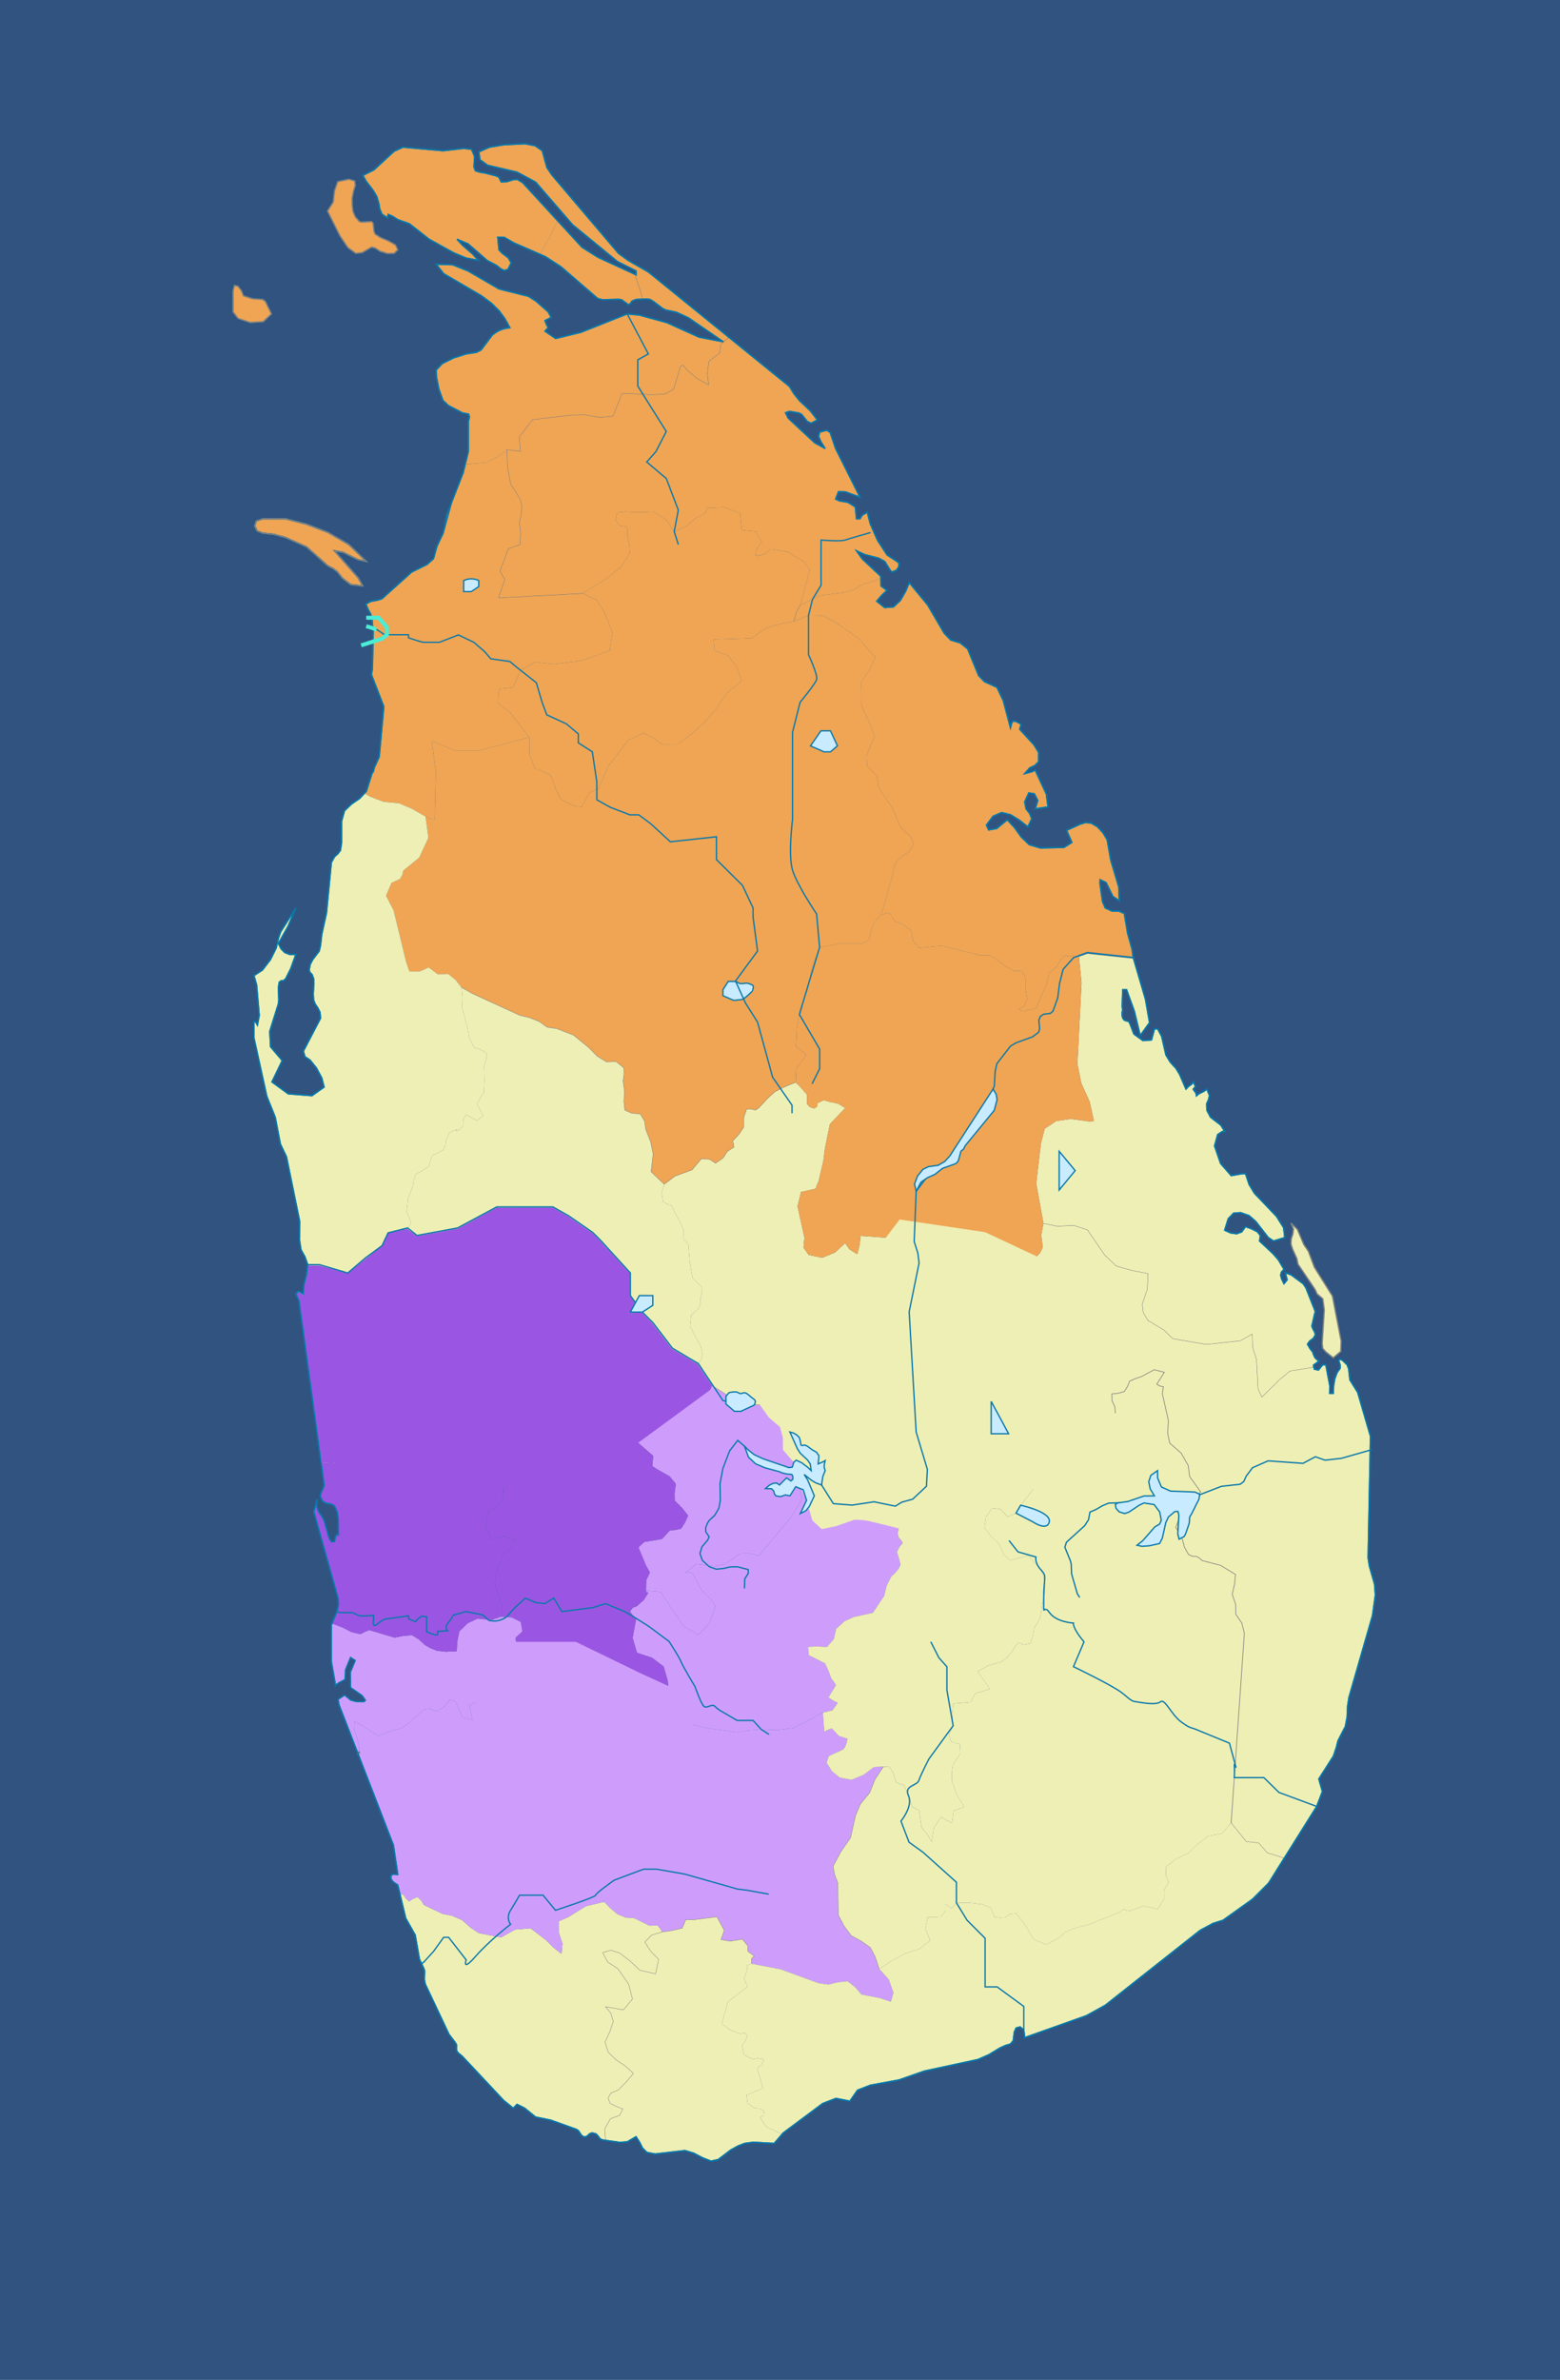 <?xml version="1.0" encoding="utf-8"?>
<!-- Generator: Adobe Illustrator 23.0.1, SVG Export Plug-In . SVG Version: 6.00 Build 0)  -->
<svg version="1.1"
	 id="svg2" inkscape:version="0.46" sodipodi:docname="Sri_Lanka_districts_Matara.svg" sodipodi:version="0.32" xmlns:cc="http://creativecommons.org/ns#" xmlns:dc="http://purl.org/dc/elements/1.1/" xmlns:inkscape="http://www.inkscape.org/namespaces/inkscape" xmlns:rdf="http://www.w3.org/1999/02/22-rdf-syntax-ns#" xmlns:sodipodi="http://sodipodi.sourceforge.net/DTD/sodipodi-0.dtd" xmlns:svg="http://www.w3.org/2000/svg"
	 xmlns="http://www.w3.org/2000/svg" xmlns:xlink="http://www.w3.org/1999/xlink" x="0px" y="0px" viewBox="0 0 1181.2 1801.5"
	 style="enable-background:new 0 0 1181.2 1801.5;" xml:space="preserve">
<style type="text/css">
	.st0{fill:#30547F;}
	.st1{clip-path:url(#SVGID_2_);}
	.st2{fill:none;}
	.st3{clip-path:url(#SVGID_4_);}
	.st4{fill:#CE9DFC;}
	.st5{fill:#EEEFB4;}
	.st6{fill:#F94B4B;}
	.st7{fill:#EFA554;}
	.st8{fill:#EFA554;stroke:#0978AB;stroke-miterlimit:10;}
	.st9{fill:#EAB9B9;}
	.st10{fill:#9A56E2;}
	.st11{fill:#FEFEE4;}
	.st12{clip-path:url(#SVGID_6_);}
	.st13{fill:none;stroke:#808080;stroke-width:0.25;stroke-linecap:round;}
	.st14{fill:none;stroke:#808080;stroke-width:1.5;stroke-linecap:round;}
	.st15{fill:none;stroke:#808080;stroke-width:0.25;stroke-miterlimit:10;}
	.st16{fill:none;stroke:#808080;stroke-width:0.5;stroke-linecap:round;}
	.st17{fill:#EA68A9;}
	.st18{fill:none;stroke:#0978AB;stroke-miterlimit:10;}
	.st19{clip-path:url(#SVGID_8_);}
	.st20{fill:#E0E0E0;}
	.st21{fill:#10C41D;}
	.st22{clip-path:url(#SVGID_10_);}
	.st23{fill:none;stroke:#0978AB;stroke-linecap:round;}
	.st24{clip-path:url(#SVGID_12_);}
	.st25{fill:#C8EBFF;stroke:#0978AB;}
	.st26{clip-path:url(#SVGID_14_);}
	.st27{fill:#EEEFB4;stroke:#808080;stroke-miterlimit:10;}
	.st28{fill:#EFA554;stroke:#808080;stroke-miterlimit:10;}
	.st29{fill:none;stroke:#808080;stroke-linecap:round;}
	.st30{enable-background:new    ;}
	.st31{fill:#A30404;}
	.st32{fill:#C8EBFF;stroke:#0978AB;stroke-miterlimit:10;}
	.st33{fill:#4AEDD6;}
	.st34{fill:#4AEDD6;stroke:#4AEDD6;stroke-width:3;stroke-miterlimit:10;}
	.st35{fill:none;stroke:#4AEDD6;stroke-width:3;stroke-miterlimit:10;}
	.st36{fill:#AAE869;}
	.st37{fill:none;stroke:#0978AB;}
	.st38{fill:#EEA0F2;}
</style>
<rect y="-9.5" class="st0" width="1181.2" height="1811"/>
<sodipodi:namedview  bordercolor="#666666" borderopacity="1.0" gridtolerance="10.0" guidetolerance="10.0" id="base" inkscape:current-layer="layercountry" inkscape:cx="600" inkscape:cy="918.77417" inkscape:pageopacity="0.0" inkscape:pageshadow="2" inkscape:window-height="669" inkscape:window-width="640" inkscape:window-x="23" inkscape:window-y="23" inkscape:zoom="0.29550243" objecttolerance="10.0" pagecolor="#ffffff" showgrid="false">
	</sodipodi:namedview>
<defs>
	
	
		<inkscape:perspective  id="perspective146" inkscape:persp3d-origin="600 : 612.51611 : 1" inkscape:vp_x="0 : 918.77417 : 1" inkscape:vp_y="0 : 1000 : 0" inkscape:vp_z="1200 : 918.77417 : 1" sodipodi:type="inkscape:persp3d">
		</inkscape:perspective>
</defs>
<g>
	<g>
		<g>
			<g>
				<defs>
					<rect id="SVGID_1_" width="1181.2" height="1801.5"/>
				</defs>
				<clipPath id="SVGID_2_">
					<use xlink:href="#SVGID_1_"  style="overflow:visible;"/>
				</clipPath>
				<g id="layer0" inkscape:groupmode="layer" inkscape:label="ocean" sodipodi:insensitive="true" class="st1">
					<path class="st2" d="M0,0v1801.5h1181.2V0H0z M970.5,923.4c-1.2-2.3-2.6-4.5-3.8-6.8c-0.9-1.7-1.7-4.1-3.4-5.1
						c-1.5-0.9-2.2-2.1-2.4-3.4c-0.6-0.2-1.3-0.7-1.8-1.3c-3.2-3.5-5.9-7.4-8.9-11.1c-1.2-1.4-1.7-3.2-1.2-4.9
						c-0.2-0.1-0.3-0.1-0.4-0.2c-1.2-0.7-1.8-1.7-2.3-3c-0.2-0.4-0.3-0.8-0.4-1.2c0,0,0-0.2-0.1-0.3c-0.1,0-0.1,0-0.2,0
						c-0.6-0.2-1.2-0.5-1.8-0.7c-0.8-0.4-1.7-1-2.2-1.7c-0.2-0.2-0.4-0.5-0.5-0.8c-0.2,0-0.4,0-0.5,0c-1.3,0-2.6-0.6-3.5-1.5
						c-0.3-0.3-0.5-0.6-0.8-0.9c-0.8-0.7-1.2-1.7-1.4-2.7c-1.3-0.3-2.5-1.2-3.2-2.3c-0.3-0.6-0.7-1.1-1.1-1.7c0,0,0-0.1-0.1-0.1
						c-0.3-0.4-0.6-0.8-0.9-1.2c-0.7-1-1.4-1.9-2-3c-0.1-0.2-0.1-0.3-0.2-0.5c-0.7-0.2-1.3-0.5-1.8-1c-2.3-0.7-3.4-2.9-3.3-5.1
						c-0.1-0.3-0.1-0.7-0.1-1.1c-0.1-1.3,0.6-2.6,1.5-3.5c0.8-0.9,2.3-1.5,3.5-1.5c1.3,0,2.6,0.6,3.5,1.5c0.6,0.7,1.3,1.4,1.7,2.2
						c0,0.1,0.1,0.2,0.1,0.3c0,0,0.1,0.1,0.1,0.1c0.8-1,2.1-1.8,3.8-1.8c5.4,0,6.3,7.1,2.6,9.3c0.4,0.6,0.9,1.2,1.3,1.8
						c0.3,0.5,0.5,1.1,0.6,1.7c0.9,0.2,1.7,0.7,2.4,1.3c0.3,0.3,0.5,0.6,0.8,0.9c0.3,0.2,0.5,0.5,0.6,0.8c1.5-0.1,3,0.3,3.9,1.4
						c0.2,0.1,0.4,0.1,0.4,0.1c1.4,0.5,2.5,1,3.7,2.1c1.1,1,2,2.4,2.4,3.8c0.3,0.8,0.4,1.6,0.7,2.4c0.4,0.9,0.3,1.8,0,2.7
						c0.5,0.2,1,0.6,1.4,1c3,3.6,5.7,7.6,8.9,11.1c0.8,0.9,1.2,1.8,1.3,2.7c0.3,0.1,0.6,0.2,0.9,0.4c2.9,1.7,4.8,4.4,6.3,7.3
						c1.4,2.7,3.1,5.4,4.5,8.1C982.1,924,973.5,929.1,970.5,923.4z"/>
				</g>
			</g>
		</g>
	</g>
</g>
<g>
	<g>
		<g>
			<g>
				<defs>
					<rect id="SVGID_3_" y="-36" width="1200" height="1837.5"/>
				</defs>
				<clipPath id="SVGID_4_">
					<use xlink:href="#SVGID_3_"  style="overflow:visible;"/>
				</clipPath>
				<g id="layercountry" inkscape:groupmode="layer" inkscape:label="country" sodipodi:insensitive="true" class="st3">
					<path class="st4" d="M519.4,1039.5l4.6-1.1l4.6-2.2l8,11l24.6,15.5l14.2,0.8l8.3-9.1l-1.3-14.4l2.3-6.1l5.4-3.3l5.7,2.3
						l14.4,11.9l11.1-1.7l12.3-10.1l15.9,0.1l6.4-3.1l4.7,5.8l2.8-1.6l2.5-2.1l4.3-7.2l7.8-1.2l12.3,1.3l3.4,59.1l8.5,28.2
						l-0.7,12.7l-10.4,9.8l-8.3,2.3l-4.9,3l-16.1-3.3l-16.6,2.5l-14.2-1.1l-8.9-14.1l-3.3-0.4l-4.1-1.4l-5.5-7.5l-6.7-6.1l1.2,11.4
						l3.6,14.6l-7.9,13.3l-24.9,29.6l-6.7-1.7l-7.5,0.1l-11.3,7.9l-7.8,1.7l-14-1.7l-8.8,7l3.2-1l3,1.4l6.8,12.6l5.8,5.5l4.6,6.3
						l-4.6,13l-8.4,8.9l-11.3-6.7l-17.3-25.9l-11.1-1l0.2-7.7l2.8-6l-2.8-4.9l-5.9-14.1l4.4-4.1l13.4-2.2l6.1-6.6l4.3-0.3l4.2-1
						l3-4.8l2.2-5.1l-4.5-5.7l-5.6-5.6l-0.1-5.7l0.9-7l-4.7-5.7l-9.8-5.5l-3.3-2.3l0.7-7.6l-16.8-14.7l-4.7-12l8,0.9l6.9-2l-0.6-1.9
						l-0.3-2.5l1.3-2.3l1.6-2.1l1.3-7.9h5.5l6,4.3l6.7,0.5l0.5-4l-0.6-4.4l5.7-3.2l5.6,1l4.1-2l-2.3-5.3L519.4,1039.5z"/>
					<path class="st5" d="M651.7,935.5l20.8,1.5l20-3.7l-0.3,6.5l2.8,8.9l0.9,7.5l-3.7,18.5l-3.8,18.4l1.9,31.9l-12.3-1.3l-7.8,1.2
						l-4.3,7.2l-2.5,2.1l-2.8,1.6l-4.7-5.8l-6.4,3.1l-15.9-0.1l-12.3,10.1l-11.1,1.7l-14.4-11.9l-5.7-2.3l-5.4,3.3l-2.3,6.1
						l1.3,14.4l-8.3,9.1l-14.2-0.8l-24.6-15.5l-8-11l0.2-4l2.2-3l0.8-4.7l-1.1-4.9l-2-4.1l-2.3-3.9l-3.9-7.9l0.9-8.2l5.5-5l1.4-3.4
						l-0.1-3.6l1.2-4.6l0.1-4.5l-7.1-7l-2.1-12.1l-1.1-13.1l-2-2.8l-1.4-1l-0.1-6.7L515,925l-3.8-6.5l-2.8-6.1l-2.9-0.8l-3.4-1.9
						l-1-6.9l1.8-6.4l8.2-6.1l13-4.8l6.9-8.3l6.2,0.3l4.6,3l5.8-4l2.9-4.7l2.7-1.9l2.5-1.5l-0.3-2.7l-0.8-1.8l4.9-5.2l3.7-5.6v-7.3
						l2.1-6.2h3.9l2.9,0.7l2.3-1.6l7.5-7.9l5-4.5l7.4-3.7l8.1-3.3l3.4,3.3l5.3,6.1l-0.1,6.9l2.1,2.3l3.3,1.2l2.5-1.6l0.1-2.5
						l4.7-2.2l4.5,1.3l6.1,1.2l5.7,3.4l-11.6,12.2l-3.8,18.5l-1.1,9l-3.7,15.8l-1.3,2.8l-0.8,2.8l-11.2,2.5l-2.6,10.8l5.2,23.7
						l-0.7,7.6l3.9,5.5l10.2,2.2l9.7-4l7.7-7.1l3.3,4.7l5.9,3.7l1.7-6.9L651.7,935.5z"/>
					<path class="st4" d="M645.2,1139.3l16.6-2.5l16.1,3.3l-0.4,7.1l3,9.7l-0.9,3.6l0.8,3.3l1.8,2.1l1.4,2l-2.7,3.2l-1.8,3.7
						l2.1,6.9l0.6,2.7l-1.3,2.9l-2.6,3.2l-3.1,2.9l-3.5,6.9l-1.8,7.6l-8.6,12.9l-14.6,3.2l-7,3.3l-6.2,5.6l-1.8,7.8l-5.2,6l-7.3-0.4
						l-7,0.3l0.5,6.3l12.3,6.2l2.6,5.5l2.2,6l1.9,2.4l1.6,2.6l-5.7,9.3l3.5,2.3l3.6,1.8l-4,5.6l-7.3,1.8l-21.9,11.6l-12.1,1.6
						l-12.8-0.4l-9.6,0.7l-8.2,1.4l-21.2-2.9l-20.1-4.5l-9.5-0.8l-7.9-6.1l1.4-4l2.9-2.8l-2.6-2.9l0.3-6.4l4.4-3.9l-0.6-5.2l-3-10.3
						l-8.9-6.7l-11.3-3.7l-3.3-11.3l2.7-14.5l-2.5-2.5l-2.2-3l2.2-2.9l2.9-1l5.4-4.8l3.4-5.5l-1.3-0.3l-0.5-1.3l11.1,1l17.3,25.9
						l11.3,6.7l8.4-8.9l4.6-13l-4.6-6.3l-5.8-5.5l-6.8-12.6l-3-1.4l-3.2,1l8.8-7l14,1.7l7.8-1.7l11.3-7.9l7.5-0.1l6.7,1.7l24.9-29.6
						l7.9-13.3l-3.6-14.6l-1.2-11.4l6.7,6.1l5.5,7.5l4.1,1.4l3.3,0.4l8.9,14.1L645.2,1139.3z"/>
					<path class="st5" d="M1040.8,1199.2l0.6,8.1l-2.2,15.6l-17.8,62l-1,6.4l-0.4,8.5l-1.3,7l-5.6,11l-1.2,4.8l-2.2,6.7l-11.1,17.3
						l2.7,9.5l-4.3,11.3l-24.6,39.2l-3.4-1.2l-9.4-2.9l-6.5-7.4l-4.9-0.7l-4.5-0.3l-11.5-14.3l10-143.5l-1.9-7.7l-4.6-6.7l-0.1-7.5
						l-2.6-7.6l1.8-7.7l0.7-7.3l-11.4-6.9l-13.8-3.6l-2-1.8l-2.4-1.4H903l-3.1-1.4l-3-5.4l-1.6-6l-5-9.2l4.5-12.1l8.1-9.6l6.3-5
						l-8.4-11.6l-1.1-8.4l-5.4-9.5l-8.6-7.5l-1.6-7.5l0.6-9.4l-4.6-20.6l0.8-5.2l-2.6-0.5l-2.4-1.4l5.7-9l-7.6-2l-9.7,5.2l-4.7,1.6
						l-4.3,1.9l-1.4,3.7l-2.6,4.2l-5.4,1.4l-4,0.3l0.1,5.1l2.1,4.6l0.5,4.6l-1.8,3.8l-2.7,3.3l-1.8,2.7l-7.8,4.4l-9.6-0.4v15
						l2.1,14.5l-7.2,5.3l-7.9,2.8l-3.4-6.4l-3-7.5l-1.4-7l-3.4-7.1l-2.7-4.5l-1.6-3.5l-4.8-0.9l-3.4,0.8l-5.8-5.8l-4.2-9.1
						l-2.6-17.2l-1.5-4.9l-1.2-4.8l1.1-3.5l2.2-4l4-19l-1.4-19.6l-17.2-3.7l-19,10.6l-8.3,7.7l-4.7,1.8l-3.8,0.9l-7.1,2.5l-9.5-16
						l-3.1-9.4l-0.5-6.3l-2.5-5.6l-5.9-3.6l-1-1l3.7-18.5l-0.9-7.5l-2.8-8.9l0.3-6.5h7.3l14.4-1.4l7.1-1.3l14.1,5.5l11.4,11.5
						l18.8,5.8l9.1,5.3l7.5,0.9l1-4.1l1.8-4.5l2.5-2.6l2.1-4.2l-1.2-9.3l1.7-8.8l10.5,2.1l12.5-0.6l10.3,3.4l13.2,19.2l8.6,8.2
						l11.8,3.3l12.3,2.4l-0.6,11.7l-3.8,11.4l0.8,6.5l3.5,5.8l12.2,7.4l6.6,6.4l25.4,4.4l25.8-2.8l9-5.1l0.2,9.8l3,9.6l1.2,22.1
						l2.8,6.3l13.6-13.4l7.8-6.4l10.6-1.7l7.4-1.2l0.4,1.6l3.1,0.6l3.2-4h2.4l3,15.8l-0.1,5.8h2.7l0.3-5.6l0.9-5.4l1.7-4.7l2.3-3.2
						v-2.7l-1-3.1l0.7-1.2l2.1,0.9l3.5,3.4l1.2,3.1l0.9,8.3l5.9,9.5l9.7,33.2l-1.8,92l0.9,6.2L1040.8,1199.2z"/>
					<polygon class="st6" points="1008.9,981.1 995.2,959.2 990.7,947.2 987.2,942 982.4,930.7 977.5,925.8 979.4,930.4 
						978.9,934.2 977.7,937.8 977.5,941.9 978.8,945.7 982,952.8 982.8,956.9 995.7,976 997.3,979.5 1001.6,983.1 1002.7,991.6 
						1001.1,1017 1001.6,1020.9 1004,1023.4 1009.5,1027.8 1015.2,1023 1015.5,1015.2 					"/>
					<path class="st5" d="M998.6,1030.4l-2.8-2.5l-1.1-2.2l-0.8-2.2l-1.9-2.5l-2-3.5l1.7-2.4l2.8-2.1l1.5-2.7l-0.4-1.6l-1.9-3.7
						l-0.4-1.3l2.3-9.9l0.4-0.7l-7.2-18.3l-2.1-3.1l-9-6.6l-4.5-1.7l1.4,5.4l-2.4,2.9l-1.8-3.7l-0.7-2.7l0.5-2.2l2-2.3l-4.2-7.1
						l-4-4.6l-10.3-9.7l0.6-4.2l-2.4-2.9l-4.2-2.1l-4.6-1.7l-2.9,4l-3.8,1.4l-4.5-0.6l-4.6-2.1l2.7-8.7l4-4.2l5.3-0.4l6.5,2.3l5,4.4
						l9.5,12.1l3.9,2.7l8.6-2.6l-0.9-7.5l-5.4-8.6l-16.7-17.5l-4-6.6l-2.7-8.1h-2.6l-8.3,1.4l-8-9.2l-4.5-13.3l2.3-8.5l1.4-1
						l0.1-0.1l0.4,0.5l0,0l-0.4-0.5l2-1.3l1.8-0.1l-2.9-4.7l-7.8-6l-2.8-5.3l-0.1-4.8l1.3-3.1l0.8-3.2l-2-4.9l-2,1.6l-3.9,1.9
						l-2,1.6l-0.3-1.7l-0.5-1.1l-0.8-0.9l-0.8-1.4l1.7-1.9l-1.7-3.7l-1.1,1.8l-2.6,1.9l-1.8,1.9l-4.8-11l-2.8-4.6l-4.3-4.8l-3.3-5.4
						l-3.2-14.1l-3.1-5.7h-2.4l-2.2,8.4l-4.2,0.3l-3.7-4.6l6.4-8.8l-3.1-17.8l-9.2-31.4l-34.8-3.7l-6.4,2.3l0,0l2,20.4l-3.1,61.6
						l2.9,14.4l6.4,14.1l3.2,14.6l-3.5,0.3l-14.1-1.9l-11,1.6l-8.7,5.8l-2.9,11.4l-3.5,30.1l5.5,30.2l10.5,2.1l12.5-0.6l10.3,3.4
						l13.2,19.2l8.6,8.2l11.8,3.3l12.3,2.4l-0.6,11.7l-3.8,11.4l0.8,6.5l3.5,5.8l12.2,7.4l6.6,6.4l25.4,4.4l25.8-2.8l9-5.1l0.2,9.8
						l3,9.6l1.2,22.1l2.8,6.3l13.6-13.4l7.8-6.4l10.6-1.7l7.4-1.2l-0.3-1.4L998.6,1030.4z M850.1,749.2h2.9l5.9,16.3l3.7,15.6
						l-12.5-15.8l-0.4-3.8L850.1,749.2z M865.4,787.7l-6.8-5l-3.2-8.2l-0.7-1.2l-3.3-1l-1.3-1.5l-0.5-2.4v-1.9l0.3-1.2l0.2,0.1
						l0-0.1l12.5,15.8l0.7,2.8l0.7-1l3.7,4.6L865.4,787.7z"/>
					<path class="st7" d="M788.1,865.8l-3.5,30.1l5.5,30.2l-1.7,8.8l1.2,9.3l-2.1,4.2L785,951l-1.8,4.5l-1,4.1l-7.5-0.9l-9.1-5.3
						l-18.8-5.8l-11.4-11.5l-14.1-5.5l-7.1,1.3l-14.4,1.4h-7.3l-20,3.7l-20.8-1.5l-0.9,7l-1.7,6.9l-5.9-3.7l-3.3-4.7l-7.7,7.1
						l-9.7,4l-10.2-2.2l-3.9-5.5l0.7-7.6l-5.2-23.7l2.6-10.8l11.2-2.5l0.8-2.8l1.3-2.8l3.7-15.8l1.1-9l3.8-18.5l11.6-12.2l-5.7-3.4
						l-6.1-1.2l-4.5-1.3L619,835l-0.1,2.5l-2.5,1.6l-3.3-1.2l-2.1-2.3l0.1-6.9l-5.3-6.1l-3.4-3.3l0.5-10.3l7.6-10.6l-7.8-6.2
						l0.7-13.6l2.6-15.3l5.6-14.7l3.2-16.4l5.7-15l15.3-2.9h17.1l5-2.9l1.6-6.8l2.9-7l5-5.2l5.8-1.7l4.5,6.7l6.3,2.5l6,4.6l1.6,8.2
						l4.8,4.8l16.3-1.6l29.3,7.2h7l6.4,3.7l6.2,4.8l6.9,3.5l4.9-0.4l2.7,4l0.6,4.9l-0.1,5.1l1.3,7.4l-2.1,4.9l-4.4,2.8l1.5,1.1
						l1.9,0.6l9.7-2.2l5.5-12.8l1.9-3.8l2.5-10.2l2.7-2.3l2.9-2.2l2.5-4.7l3.6-3.8h4.8h6l2,20.4l-3.1,61.6l2.9,14.4l6.4,14.1
						l3.2,14.6l-3.5,0.3l-14.1-1.9l-11,1.6l-8.7,5.8L788.1,865.8z"/>
					<path class="st7" d="M653.3,442.3l7.5-2.1l6.1-2.7l0.2,6.1l4.5,3.3l-4.1,3.9l-3.7,4.3l6.1,4.8l6.6-0.5l5.3-5l4-7l2.6-6.4
						l14,16.9l12.5,21.4l5,5.2l7.1,2.1l5.7,4.6l8.3,20.2l4.4,4.6l9.5,4.3l4.8,10.2l5.4,20.4l1-3.7l1.2-1.5l2.1,0.5l3.8,2.1l-1.1,3.7
						l10.7,11.8l3.6,5.8v7.1l-2.8,2.8l-4,1.8l-3.7,4.3l5.7-1.5l2.2-1.2l8.5,18.3l1.2,9.6l-9.7,1.5l2-6.3l-2.6-5.1l-4.2-0.6l-3.1,6.7
						l1,5.2l2.8,3.7l1.5,4l-2.9,6l-6.5-5l-6.7-4.2l-6.7-1.6l-6.5,2.8l-5,6.7l1.7,3.6l6-1l8.1-6.6l5.5,5.9l5,7.1l6.1,5.9l8.5,2.4
						l17.8-0.3l6-3.9l-4-9.1l10.2-4.7l4.1-1.2l4.2,0.3l4.7,2.7l4.3,4.6l3.2,5.3l2.8,15.7l6,20.1l0.4,10.6l-4.9-3.5l-5.1-10.4
						l-4.6-2.2l-0.1,2.9l2,13.6l2.1,4.9l5,2.3h5.3l4.1,1.9l2.5,15l3.4,12.1l0.9,6.3l-34.8-3.7l-6.4,2.3h-6h-4.8l-3.6,3.8L800,732
						l-2.9,2.2l-2.7,2.3l-2.5,10.2l-1.9,3.8l-5.5,12.8l-9.7,2.2l-1.9-0.6l-1.5-1.1l4.4-2.8l2.1-4.9l-1.3-7.4l0.1-5.1l-0.6-4.9
						l-2.7-4l-4.9,0.4l-6.9-3.5l-6.2-4.8l-6.4-3.7h-7l-29.3-7.2l-16.3,1.6l-4.8-4.8l-1.6-8.2l-6-4.6l-6.3-2.5l-4.5-6.7l-5.8,1.7
						l8.4-30l0.9-4.9l1.6-4.8l4.8-4.6l5.5-3.6l3.2-5.8l-2.6-6l-4.5-3.5l-3.5-4.4l-5.4-13l-10.3-15.2l-1.6-9.4l-4.1-4l-3.3-3.7
						l-0.3-8l6-14l-2.9-8.2l-7.2-15.7l-0.2-16.8l6.5-9.7l4.5-10.1l-3.6-2.8l-3.2-4.2l-5.9-6.6l-16.9-11.8l-9.8-5.6l-11.4-0.2
						l-10.9,4.5l1.7-6.9l3.2-5.5l15.2-7.1l17.9-2.4l7.4-2.1L653.3,442.3z"/>
					<path class="st7" d="M393.4,768.5l-35.7-16.4l-8.3-4.7l-4.4-5.6l-5.7-4.6l-7.8,0.3l-6.9-5.2l-6.6,3h-8l-2.4-6.9L298,689
						l-5.7-11l4.2-9.7l6.5-3l1.8-3.5l0.5-2.7l12.1-9.9l7-15l-2.2-16.1l3.2,1.6l3.8,0.4l0.8-36.2l-3.1-23l17.2,7.1h19l37.7-9.9
						l0.1,12.7l4,11l5.9,2.1l5.7,2.6l2.5,4.8l1.4,5.3l4.1,8.3l8.2,4.4l4,1.1l3.8,0.2l5.9-10.7l6.9-3l7.2-16.8l15.3-19.9l11.8-5.4
						l7.1,3.8l6.6,4.7l12.3-0.1l10.3-7.9l9.8-8.8l8.5-9.9l4.6-7.2l5.5-6.6l9.2-7.3l-3.3-10.2l-7.1-9.2l-10.1-3.5l-0.7-8.6l28.8-0.9
						l11.3-7.9l10.1-2.9l10.7-2l10.9-4.5l11.4,0.2l9.8,5.6l16.9,11.8l5.9,6.6l3.2,4.2l3.6,2.8l-4.5,10.1l-6.5,9.7l0.2,16.8l7.2,15.7
						l2.9,8.2l-6,14l0.3,8l3.3,3.7l4.1,4l1.6,9.4l10.3,15.2l5.4,13l3.5,4.4l4.5,3.5l2.6,6l-3.2,5.8l-5.5,3.6l-4.8,4.6l-1.6,4.8
						l-0.9,4.9l-8.4,30l-5,5.2l-2.9,7l-1.6,6.8l-5,2.9h-17.1l-15.3,2.9l-5.7,15l-3.2,16.4l-5.6,14.7l-2.6,15.3l-0.7,13.6l7.8,6.2
						l-7.6,10.6l-0.5,10.3l-8.1,3.3l-7.4,3.7l-5,4.5l-7.5,7.9l-2.3,1.6l-2.9-0.7h-3.9l-2.1,6.2v7.3l-3.7,5.6l-4.9,5.2l0.8,1.8
						l0.3,2.7l-2.5,1.5l-2.7,1.9l-2.9,4.7l-5.8,4l-4.6-3l-6.2-0.3l-6.9,8.3l-13,4.8l-8.2,6.1L493,887l1.5-13.6l-1.9-9.2l-3.6-9.1
						l-1-6.5l-3.2-5.4l-6.3-0.5l-5.4-2.3l-0.7-6.7l0.5-7.2l-1.1-8.3l0.7-5l-0.1-4.8l-5.9-4.8l-7.3,0.2l-7-4.3l-6.3-6.4l-11.6-9.5
						l-12.9-5l-7.1-1l-5.8-4.2l-7.4-3L393.4,768.5z"/>
					<path class="st7" d="M404.9,581.8l-4-11l-0.1-12.7l-14.7-18.9l-9.1-7l0.1-5.1l1.4-5.8l10-1l5.8-13.1l10.8-6l14,1.6l21.8-2.8
						l20.8-7.6l2-13.7l-5.9-15l-6-9.6l-10.5-4.9l18-11.3l10.8-8.8l6.9-10.5l-0.5-6.6l-1.4-6.6l0.1-3.5l-0.4-3.2l-5.7-0.9l-3-4.1
						l1-5.7l6.9-0.7l7.5,0.5l13.3-0.4l9.7,6.1l6,8.9l9.5-4.2l6.6-5.9l3.9-1.9l3.7-2.1l0.7-2l0.9-1.9l12.6-0.4l12,4.6l1.4,12.6
						l10.4,1.1l4.5,7.9l-3.8,5.5l-0.6,5.3l6-1.4l5.7-3.9l12.2,1.9l12.3,7.5l4.7,6.3l-7.1,26.5l-3.2,5.5l-1.7,6.9l-10.7,2l-10.1,2.9
						l-11.3,7.9l-28.8,0.9l0.7,8.6l10.1,3.5l7.1,9.2l3.3,10.2l-9.2,7.3l-5.5,6.6l-4.6,7.2l-8.5,9.9l-9.8,8.8l-10.3,7.9l-12.3,0.1
						l-6.6-4.7l-7.1-3.8l-11.8,5.4l-15.3,19.9l-7.2,16.8l-6.9,3l-5.9,10.7l-3.8-0.2l-4-1.1l-8.2-4.4l-4.1-8.3l-1.4-5.3l-2.5-4.8
						l-5.7-2.6L404.9,581.8z"/>
					<path class="st8" d="M216.3,392.7l15.6,4l16.5,6.3l15.7,9.2l13.3,12.8l-6.4-1.4l-11.2-5.5l-6.5-1.1l18,20.5l3.4,6.1l-9.2-1.1
						l-6.1-4.7l-4.1-5.1l-3.2-2.4l-4-2l-15.9-14.2l-15.9-7.1l-8.8-2.5l-8.5-0.9l-4.3-1.7l-1.9-3.8l1.2-3.7l5-1.7H216.3z"/>
					<path id="path23" class="st7" d="M290.6,607l-10.2-3.9l-4.5-2.6l1.5-1.5l4.4-13.9l0.8-0.8l0.9-3.5l3.6-7.8l3.5-38.1l-9.4-24.3
						l0.8-4.2l0.6-28.1l-0.9-9.2l-1.1-4.5l-2-3.5l-1.6-3.9l3.6-1.9l5.2-1l3.4-1.1l22.5-20.2l11.7-5.8l4.8-4.3l2.6-9.5l4.7-9.8
						l2.6-13.6l12.5-32.2l1.6-6.5h2.8l13.3-1.2l8.2-4.1l7.4-5.6l0.4,13.3l2.4,12.8l7.2,11.4l0.7,2.7l0.5,2.9l-0.4,6l-1.4,5.7
						l0.9,9.1l-0.6,8l-8.5,3l-1.7,3.9l-1.3,4.2l-2,4.5l-1.4,4.5l1.9,3.5l1.7,2.7l-4.9,14l63.9-3.4l10.5,4.9l6,9.6l5.9,15l-2,13.7
						l-20.8,7.6l-21.8,2.8l-14-1.6l-10.8,6l-5.8,13.1l-10,1l-1.4,5.8l-0.1,5.1l9.1,7l14.7,18.9l-37.7,9.9h-19l-17.2-7.1l3.1,23
						l-0.8,36.2l-3.8-0.4l-3.2-1.6l-10.3-5.9L302,608L290.6,607z"/>
					<path class="st7" d="M679.2,425l1.5,1.2l-0.1,2.7l-1.8,2.8l-3.6,1.3l-1-1.2l-4.3-6.8l-4.6-2.5l-10.6-2.7l-6.2-2.8l4.4,6.1
						l14,13.1v1.3l-6.1,2.7l-7.5,2.1l-6.7,4l-7.4,2.1l-17.9,2.4l-15.2,7.1l7.1-26.5l-4.7-6.3l-12.3-7.5l-12.2-1.9l-5.7,3.9l-6,1.4
						l0.6-5.3l3.8-5.5l-4.5-7.9l-10.4-1.1l-1.4-12.6l-12-4.6l-12.6,0.4l-0.9,1.9l-0.7,2l-3.7,2.1l-3.9,1.9l-6.6,5.9l-9.5,4.2l-6-8.9
						l-9.7-6.1l-13.3,0.4l-7.5-0.5l-6.9,0.7l-1,5.7l3,4.1l5.7,0.9l0.4,3.2l-0.1,3.5l1.4,6.6l0.5,6.6l-6.9,10.5l-10.8,8.8l-18,11.3
						l-63.9,3.4l4.9-14l-1.7-2.7l-1.9-3.5l1.4-4.5l2-4.5l1.3-4.2l1.7-3.9l8.5-3l0.6-8l-0.9-9.1l1.4-5.7l0.4-6l-0.5-2.9l-0.7-2.7
						l-7.2-11.4l-2.4-12.8l-0.4-13.3l10.2,1.3l-1-10.9l10.1-13.1l29.7-3.5l10.6-0.1l10.4,1.9l10.3-1l6.6-16.9l5.2-0.2l17.7,0.9
						l9.8-0.6l6.5-3.5l5.4-17.7l1.8-0.6l3,3.7l7.6,6.4l8.8,4.8l-1-8.8l1.1-8.9l8.3-6.5l0.8-6.5l2-1.7l1.8-1.5l2.4-2l45.8,37.2
						l3.2,5.2l4.3,5.4l8.3,7.9l5.3,6.8l-4.7,2.5l-3-1.4l-4.1-5.2l-2.3-1.2l-7-1.2l-3,1l2,4.1l20.1,18.7l7.9,4.3l-3.1-4.8l-1.9-4.4
						l0.9-3.3l5.4-1.3l2.5,1.7l4.1,12.1l18.5,36.9l-11.2-4.1l-5.1-0.1l-2.2,5.6l3,1.4l6.3,1l5.6,3.6l0.9,8.9h2.7l1.3-2.3l1.1-0.9
						l1.3-0.7l1.8-1.2l2.2,8.8l5.5,12.5l7.3,11.2L679.2,425z"/>
					<path class="st7" d="M422.2,167l-5.3,11.2l-8.1,14.3l-19.9-8.7l-7.2-4.1l-4.8-0.1l0.9,9.5l2.7,2.8l4.2,3.2l2.4,3.8l-2.5,5
						l-2.9,0.9l-2.8-1.5l-2.6-2.2l-7.4-3.8l-14.5-12.7l-8.4-3.5l4.3,4.6l7.6,6.6l4.3,4.8l-9.4-1.8l-9.3-3.9l-18.6-10.3L310,169.4
						l-8.8-3.1l-4.2-2.7l-3.1-1.3l-0.5,2.8l-4.2-2.9l-1.6-3.8l-0.8-4.5l-1.5-5.1l-2.5-4.3l-5.5-7.2l-2.6-4.5l8.4-4.2l15.3-14.1
						l6.8-3.1l30.3,2.7l15.8-1.8l5.7,0.7l2.3,5.2l-0.4,8.2l1.1,2.9l3.4,1.1l3.2,0.4l9.3,2.4l1.9,1l1.7,3.5l4.2-0.1l4.5-1.5l3.3-0.4
						l4.2,2.5L422.2,167z"/>
					<path id="path27" class="st9" d="M269,140.3l-1.4,4.6l-1.1,5.4l0.1,5.3l0.7,4.6l1.6,3.9l3.2,3.6l1.6,0.4l7.5-0.4l1.3,1.2
						l0.5,5.9l1,2.4l4.4,2.8l6,2.5l5,2.9l1.7,3.7l-2.7,2.8h-5.1l-5.5-1.7l-3.8-2.4l-2.8-0.7l-6.9,4.1l-4.9,0.6l-6-4.4l-6-8.9
						l-9.4-18.8l4.3-6.7l1-8.5l2.4-7l8.4-1.8l4.6,1.4L269,140.3z"/>
					<path id="path29" class="st9" d="M205.5,237.6l-6.2,5.9l-9.8,0.6l-9.1-3l-4-4.9v-16.1l1.1-4l2.6,0.5l2.7,3.3l1.6,4.1l6.6,2.1
						l8,0.6l2,1.5L205.5,237.6z"/>
					<path id="path31" class="st7" d="M549.6,257.4l-1.8,1.5l-0.2-0.2l-26.3-18l-9.1-4.3l-8-1.7l-2.4-1.1l-7-5.3l-2.6-1.6l-2.7-0.4
						l-3.1,0.2l-0.8-4l-4.9-14.9l0.9,0.4v-2.9l-14.1-7.1l-34-27.8L405.6,138l-14.1-7.6l-22.3-5.3l-5.8-4.2l-0.8-5.9l8.1-3.6
						l10.8-1.7l16-0.9l7.7,1.5l5.4,3.8l3.5,12.7l3.6,5.4l50.6,59.6l7.5,5.5l15.2,8.6l61,49.5L549.6,257.4z"/>
					<path class="st7" d="M480.7,207.6l4.9,14.9l0.8,4l-4.8,0.2l-3.1,1.2l-1.3,2.1l-1.4,0.7l-5.2-3.7l-2.1-0.4l-12.5,0.3l-3.6-1
						L424.8,202l-11.8-7.6l-4.2-1.9l8.1-14.3l5.3-11.2l18.5,20.2l12,7.5L480.7,207.6z"/>
					<path id="path34" class="st7" d="M393.1,330.8l1,10.9l-10.2-1.3l-7.4,5.6l-8.2,4.1l-13.3,1.2h-2.8l2.4-9.5V319l0.8-3.3
						l-0.7-2.2l-4.6-0.9l-10.7-5.6l-4.1-3.8l-3.1-8.7l-1.8-9.2l-0.2-5.2l4.6-4.9l8.6-4.3l9.5-3l7.8-1.2l3.5-1.7l8.5-11.4l2.5-1.8
						l2.8-1.7l3.5-1.3l4.4-0.7l-3.6-6.8l-4.5-6l-5.7-5.7l-7.5-5.6l-28.7-16.8l-5.7-7.2l12.5,0.4l11.7,4.8l23.4,13.5l22.3,5.6
						l5.8,3.7l9.2,8.1l2.2,4.2l-4.7,2.4l1,2.7l1.4,2.7l-2.4,2.6l8.1,5.5l19.2-4.7l34.9-13.9l9.4,0.9l20.7,5.7l24.3,11l18.4,3.5
						l0.2,0.2l-2,1.7l-0.8,6.5l-8.3,6.5l-1.1,8.9l1,8.8l-8.8-4.8l-7.6-6.4l-3-3.7l-1.8,0.6l-5.4,17.7l-6.5,3.5l-9.8,0.6l-17.7-0.9
						l-5.2,0.2l-6.6,16.9l-10.3,1l-10.4-1.9l-10.6,0.1l-29.7,3.5L393.1,330.8z"/>
					<path class="st5" d="M400.5,1102.8l-8,7.2l-7.9,4.5l-6.7-4.9l-9.7-11l-2.2-3.3l-1.1-3.3l-3.5-3.9l-10.8,1.9l-9.5,6.8l-11.2,3.3
						l-10.7-7.6l-9.2,0.4l-14.8,11.6l-8.2,3.3l-1-23.3l-14.3-77L271,994l0.8-13.4l4.2-10.8l5.8-9.9l1.4-4.4l2.8-3.9l5.6-1.5l4.6-2.5
						L294,944l-4.7-1.1l1.9-5.2l2.7-4.5l5-1.6l5.5-0.4l4.2-1.7l2.8-3.6l-1.5-4.1l-2.1-4.4l1.2-10.3l3.7-9.5l0.7-4.6l1.4-4.3l5-2.6
						l4.8-3.2l1.1-4.3l1.8-4l8.2-4.2l1.6-3.6l0.5-3.9l2.4-5.5l5.8-2.6l-0.5,0.6l-0.3,0.7l2.5-0.7l2.9-3.1l0.1-4.8l2.3-3.8l8,4.6
						l4.9-3.8l-4.7-8.7l2.3-4.6l2.9-4.4l0.4-8.9l-0.3-10.5l1.5-5.1l1-4.7l-4.7-2.9l-5.3-1.8l-3.6-7.1l-1.4-7.6l-4.1-15.5l0.2-7.8
						l-0.7-7.5l8.3,4.7l35.7,16.4l7.7,1.9l7.4,3l5.8,4.2l7.1,1l12.9,5l11.6,9.5l6.3,6.4l7,4.3l7.3-0.2l5.9,4.8l0.1,4.8l-0.7,5
						l1.1,8.3l-0.5,7.2l0.7,6.7l5.4,2.3l6.3,0.5l3.2,5.4l1,6.5l3.6,9.1l1.9,9.2L493,887l9.9,9.4l-1.8,6.4l1,6.9l3.4,1.9l2.9,0.8
						l2.8,6.1l3.8,6.5l2.7,6.7l0.1,6.7l1.4,1l2,2.8l1.1,13.1l2.1,12.1l7.1,7l-0.1,4.5l-1.2,4.6l0.1,3.6l-1.4,3.4l-5.5,5l-0.9,8.2
						l3.9,7.9l2.3,3.9l2,4.1l1.1,4.9l-0.8,4.7l-2.2,3l-0.2,4l-4.6,2.2l-4.6,1.1l3.1,5l2.3,5.3l-4.1,2l-5.6-1l-5.7,3.2l0.6,4.4
						l-0.5,4l-6.7-0.5l-6-4.3h-5.5l-1.3,7.9l-1.6,2.1l-1.3,2.3l0.3,2.5l0.6,1.9l-6.9,2l-8-0.9l-3.6-7.5l-5.6-5.9l-9.3-1.2l-8.5,3.4
						l-1.4,7.4l0.5,8l-1.3,4.6l-2.8,3.8l-4.1,0.2l-18.9,4.2l-9.1,4.3L400.5,1102.8z"/>
					<path class="st5" d="M259.5,1105.8l-7.2,1.9l-9.2-0.5l-16.8-122.7l-2.3-5l1.5-1.8l1.2-0.1l2.8,1.9l0.6-6.8l2-7.8l0.9-7.6
						l-2.1-5.9l-3-5.3l-1.1-7.2l0.1-14.4l-10-48.9l-4.6-9.6l-3.9-20.2l-6.4-16l-9.7-44.1v-12.5l1.6,0.7l0.2,0.2v0.4l0.8,1.4l1.4-7.3
						l-2-23.1l-2-7l6.4-4.2l6-7.8l4.4-8.8l1.7-7.5l1.7-4.8l11.5-18.1l-5.9,13.9l-7.3,13l2,4l2.8,2.8l3.8,1.5h4.6l-3.8,10.6l-3.9,7.8
						l-1.7,1.4l-1.8,0.2l-1.4,1.1l-0.6,4.1l0.3,9.3l-0.3,2.8l-6.6,21l0.7,11.6l8.8,10.4l-7.8,16.2l12.4,9l17.9,1.4l9.2-6.5l-1.8-6.9
						l-4.1-7.6l-4.8-6l-3.8-2.5l-1.2-4.2l13-24.9l-0.4-4.5l-1.7-3.4l-1.9-2.8l-1.2-2.9l-0.4-4.7l0.5-8.1l-0.1-3.5l-1.3-3.4l-1.4-1.3
						l-0.7-1.6l0.7-4.3l1.9-3.8l5-6.6l1-4.3l0.9-8.2l3.6-16.4l3.7-38.2l2.4-4.3l2.5-2.2l1.9-2.6l0.9-5.7v-16.2l2.2-8l5.3-5.1
						l6.2-4.3l3.6-3.9l4.5,2.6l10.2,3.9l11.4,1l9.9,4.2l10.3,5.9l2.2,16.1l-7,15l-12.1,9.9l-0.5,2.7l-1.8,3.5l-6.5,3l-4.2,9.7
						l5.7,11l9.6,39.4l2.4,6.9h8l6.6-3l6.9,5.2l7.8-0.3l5.7,4.6l4.4,5.6l0.7,7.5l-0.2,7.8l4.1,15.5l1.4,7.6l3.6,7.1l5.3,1.8l4.7,2.9
						l-1,4.7l-1.5,5.1l0.3,10.5l-0.4,8.9l-2.9,4.4l-2.3,4.6l4.7,8.7l-4.9,3.8l-8-4.6l-2.3,3.8l-0.1,4.8l-2.9,3.1l-2.5,0.7l0.3-0.7
						l0.5-0.6l-5.8,2.6l-2.4,5.5l-0.5,3.9l-1.6,3.6l-8.2,4.2l-1.8,4l-1.1,4.3l-4.8,3.2l-5,2.6l-1.4,4.3l-0.7,4.6l-3.7,9.5l-1.2,10.3
						l2.1,4.4l1.5,4.1l-2.8,3.6l-4.2,1.7l-5.5,0.4l-5,1.6l-2.7,4.5l-1.9,5.2l4.7,1.1l2.2,3.6l-4.6,2.5l-5.6,1.5l-2.8,3.9l-1.4,4.4
						l-5.8,9.9l-4.2,10.8L271,994l0.7,13.5l14.3,77l1,23.3l-6.8-2.6l-5.7,3.5l-4.5-0.5l-3-3.4L259.5,1105.8z"/>
					<path class="st4" d="M659,1474.2l3.7,7.1l3,9.1l7.2,8l3.6,10l-2,6.8l-8.1-2.7l-14.2-2.8l-4.5-5.3l-5.9-4.7l-7.4,0.8l-7.4,1.7
						l-7.4-1.1l-28.4-10.4l-22.2-4.3v-3.7l2.1-2.1l-5-3.7l0.3-3.7l-4.3-5.3l-9.3,1.5l-6.9-1.2l2.5-7l-5.6-10.3l-17,2.2l-6.6,0.1
						l-2.6,6.3l-7.6,1.8l-7.6,1.1l-3.3-4.9l-6.3,0.2l-12-5.9l-5.8-0.2l-6.5-2.6l-5.3-4.5l-4.7-4.9l-14-24.5l-16.4-23.1l-2-6.6
						l5.8-2.3l-5.6-10.7l-8.6-8l-5.4-2.1l-4.3-4l-2.3-11.4l-11.8-11.5l-3.7-7.8l-2.5-7.4l0.6-6.2l-6.8-18l-1.3-8l8.5-7.7l-9.5-10.1
						l2-4.7l1.7-5.4l4.2-6.7l4.9-6.1l6-2.7l16.1,16.4l4.8,6.1l5.9,4.7l2.8-1.6l3.9-0.9l2.8,3.4l1.8,3.9l9.7,2.1l11.8-6.7l4.8-0.5
						l5.9,0.2l8.3,4.8l10.7,3.6l7.7,1.1l7.7-0.3l-0.3,6.4l2.6,2.9l-2.9,2.8l-1.4,4l7.9,6.1l9.5,0.8l20.1,4.5l21.2,2.9l8.2-1.4
						l9.6-0.7l12.8,0.4l12.1-1.6l21.9-11.6l1.1,14.4l2.8-1.4l2.9-1.1l5.3,5.8l6.6,2.1l-0.9,3.6l-1.2,3.1l-1.5,1.5l-10.5,4.8
						l-1.8,5.1l4.1,6.5l5.9,4.8l8.8,1.7l9.3-3.8l7.9-5.9l7.1-0.3l-6.4,9.7l-4,10l-7,8.6l-3.7,8.6l-3.8,17l-7.3,10.4l-5.9,11.1
						l1.2,6.5l2.4,6.1l0.3,24.2l4.4,8.4l5.4,7.3l7.4,4L659,1474.2z"/>
					<path class="st5" d="M458,1615.7l0.7,4.1v0.4l-2.5-0.3l-1.9-0.9l-1.2-1.8l-1.7-1.8l-3-0.9l-1.8,0.7l-1.4,1.2l-1.5,1.1l-2-0.1
						l-1.4-1.1l-2.4-3.5l-1.5-0.9l-19.3-7l-11.6-2.4l-8.4-6.8l-5.6-2.8l-2.9,2.9l-7.2-5.8l-31.6-33.6l-2.6-2.1l-1.2-1.4l-0.4-1.6
						l0.1-3.4l-1-1.7l-4.8-6.3l-17.9-38l-0.7-3.6l0.2-6.5l-0.7-2l-3.2-6.7l-3.2-18.3l-7.2-12.8l-4.4-18.4l2.6,0.6l2.1,3l2.3,2.1
						l2.5-1.8l3.9-1.6l2.8,2.8l2,3.3l14.2,6.7l7.1,1.4l7.7,3.4l6.2,5.5l6.4,4.3l16.8,3.2l10.6-5.9l11.7-1l11.5,8.8l5.9,5.8l6.1,4.8
						l0.7-7.8l-2.9-8.5v-8.4l7.2-3.1l13.5-8.4l13.8-3.2l4.7,4.9l5.3,4.5l6.5,2.6l5.8,0.2l12,5.9l6.3-0.2l3.3,4.9l-8,2.4l-5.2,5.3
						l4.6,7l5.9,6l-2.3,11.1l-11.9-2.8l-7.4-7l-8.2-6.2l-6.4-1.9l-6.2,1.7l3.8,7.2l7.7,5l8.2,11.7l2.9,11.2l-6.8,8.3l-13.6-2.4
						l4,4.9l1.9,6.3l-2.8,8.1l-3.5,7.6l2.5,7.6l5.9,5.7l7,4.7l6.1,5.6l-5.3,6.3l-6.2,6.3l-5.3,2.1l-2.3,3.7l1.2,4.1l3,1.6l6.9,2.9
						l-2.4,4.7l-7,2.6l-4.3,7.6L458,1615.7z"/>
					<path class="st5" d="M959.6,1402.5l9.4,2.9l3.4,1.2l-11.8,18.8l-12.2,12.2l-22.4,16l-7.4,2.3l-9.8,5.3l-71.9,56.8l-14.3,7.8
						l-46.7,16.7l-0.7-6l-2.8-2.2l-3,0.8l-1.4,3.1l-0.8,6.6l-2.2,2.5l-3.4,0.9l-4.4,2l-8.4,5.1l-8.4,3.8l-40.4,8.7l-19.5,6.7
						l-21.4,3.9l-9.8,3.8l-5.8,8.3l-10.5-2.1l-10.1,3.9l-29.8,22.2l-1,1.1l-2.1-1.2l-9.9-4.5l-4.5-7.2l2.7-1.5l0.2-3.3l-3.3-1.8
						l-3.8-0.3l-5.3-3.6l-0.9-6.2l12.5-5.4l-4.3-15l3.6-3.3l1.4-3.4l-4.3-0.9l-4.5,0.7l-6.4-3.4l-1.3-6.7l2.3-3.5l1.8-4.1l-2-2.1
						l-3.5,0.6l-7.3-2.8l-6.7-4.7l4.7-16.8l14.8-11.3l-2.6-6.2l2.6-6.9l-0.6-2.9l3.6-1.5l22.2,4.3l28.4,10.4l7.4,1.1l7.4-1.7
						l7.4-0.8l5.9,4.7l4.5,5.3l14.2,2.8l8.1,2.7l2-6.8l-3.6-10l-7.2-8l9.6-6.2l9.7-5.3l11-3.6l8.4-6.4l-3.8-8.8l1.9-8.8h4.9l5.2-0.4
						l3.2-4.5v-5.2l4.7,3.4l3.7-4.2l9.7-0.1l9.6,1.2l6.6,2.4l3,7.2l3.8,0.5l4.2-0.2l3.5-2.5l4.9-0.5l7.2,9.5l5.9,10.1l9.7,4
						l10.6-5.8l3.8-3.8l6-2.5l11.2-3l23-9l4.3-3.1l0.9,1.2l3.4,0.5l10.4-3.8l10.8,2.4l5-8.3v-3.4l-0.2-3.2l1.7-2.4l1.7-2.7l-2-5.3
						l-0.2-6.6l7.7-6.1l9.2-4.2l7-6.8l8.2-6.3l10.4-1.9l7-8.1l11.5,14.3l4.5,0.3l4.9,0.7L959.6,1402.5z"/>
					<path class="st5" d="M580.1,1609.9l9.9,4.5l2.1,1.2l-5.9,6.9l-15.9-0.9l-6.6,0.9l-5.1,2l-5.4,3.1l-9.4,7.1l-5.4,1.2l-6.4-2.5
						l-6.8-3.5l-6.6-2l-22.5,2.7l-6.3-1.3l-3.3-3.3l-2.1-4.2l-2.8-4.4l-6.6,3.9l-5.9,0.4l-10.4-1.5v-0.4l-0.7-4.1l-0.1-4.3l4.3-7.6
						l7-2.6l2.4-4.7l-6.9-2.9l-3-1.6l-1.2-4.1l2.3-3.7l5.3-2.1l6.2-6.3l5.3-6.3l-6.1-5.6l-7-4.7l-5.9-5.7l-2.5-7.6l3.5-7.6l2.8-8.1
						l-1.9-6.3l-4-4.9l13.6,2.4l6.8-8.3l-2.9-11.2l-8.2-11.7l-7.7-5l-3.8-7.2l6.2-1.7l6.4,1.9l8.2,6.2l7.4,7l11.9,2.8l2.3-11.1
						l-5.9-6l-4.6-7l5.2-5.3l8-2.4l7.6-1.1l7.6-1.8l2.6-6.3l6.6-0.1l17-2.2l5.6,10.3l-2.5,7l6.9,1.2l9.3-1.5l4.3,5.3l-0.3,3.7l5,3.7
						l-2.1,2.1v3.7l-3.6,1.5l0.6,2.9l-2.6,6.9l2.6,6.2l-14.8,11.3l-4.7,16.8l6.7,4.7l7.3,2.8l3.5-0.6l2,2.1l-1.8,4.1l-2.3,3.5
						l1.3,6.7l6.4,3.4l4.5-0.7l4.3,0.9l-1.4,3.4l-3.6,3.3l4.3,15l-12.5,5.4l0.9,6.2l5.3,3.6l3.8,0.3l3.3,1.8l-0.2,3.3l-2.7,1.5
						L580.1,1609.9z"/>
					<path class="st5" d="M690.3,1025l-1.9-31.9l3.8-18.4l1,1l5.9,3.6l2.5,5.6l0.5,6.3l3.1,9.4l9.5,16l7.1-2.5l3.8-0.9l4.7-1.8
						l8.3-7.7l19-10.6l17.2,3.7l1.4,19.6l-4,19l-2.2,4l-1.1,3.5l1.2,4.8l1.5,4.9l2.6,17.2l4.2,9.1l5.8,5.8l3.4-0.8l4.8,0.9l1.6,3.5
						l2.7,4.5l3.4,7.1l1.4,7l-15.1,3.6v8.1l-3,7.3l-10.6,13.5l-3.5,6l-6.4,2.7l-5.4-5.8l-6.4-0.8l-4.5,6.9l-1.2,7.9l4.8,6.3l6,5.8
						l3.8,8l4.6,4.8l14.2-3.8l4.2,5.4l2.1,1.9l2.9,3.5l2,5.2l1.1,5.5v7.2l-1.8,7.1l-1.5,10.8l-2.1,4.2l-2.6,4.1l-1,6.1l-2,5.6
						l-5,1.1l-3.9-1.7l-2.3,2.4l-1.7,3.1l-4,5l-4.8,4l-9.9,2.7l-8.3,4.6l9.4,13.3l-11.2,3.4l-3.4,6.5l-13.1,1.2l-0.9,8.2l0.8,8.4
						l-3.3,7.1l1.5,5.1l6.8,1.8l0.4,6.9l-5.7,9l-0.8,5.7l0.1,6l3.6,10.9l5.8,9l-8.1,2.9l-1.2,9.3l-4.2-2l-4.1-2.7l-5.5,8.5
						l-1.5,10.4l-3.4-5.4l-4.5-5.6l-1.7-12.4l-2.6-1.6l-2.7-1.3l-2.7-8.6l-3.6-8l-3-0.7l-3.1-1.6l-1.8-6.7l-3-4.7l-4.6-0.2l-7.1,0.3
						l-7.9,5.9l-9.3,3.8l-8.8-1.7l-5.9-4.8l-4.1-6.5l1.8-5.1l10.5-4.8l1.5-1.5l1.2-3.1l0.9-3.6l-6.6-2.1l-5.3-5.8l-2.9,1.1l-2.8,1.4
						l-1.1-14.4l7.3-1.8l4-5.6l-3.6-1.8l-3.5-2.3l5.7-9.3l-1.6-2.6l-1.9-2.4l-2.2-6l-2.6-5.5l-12.3-6.2l-0.5-6.3l7-0.3l7.3,0.4
						l5.2-6l1.8-7.8l6.2-5.6l7-3.3l14.6-3.2l8.6-12.9l1.8-7.6l3.5-6.9l3.1-2.9l2.6-3.2l1.3-2.9l-0.6-2.7l-2.1-6.9l1.8-3.7l2.7-3.2
						l-1.4-2l-1.8-2.1l-0.8-3.3l0.9-3.6l-3-9.7l0.4-7.1l4.9-3l8.3-2.3l10.4-9.8l0.7-12.7l-8.5-28.2L690.3,1025z"/>
					<path class="st5" d="M786.4,1118.6v-8.1l15.1-3.6l3,7.5l3.4,6.4l7.9-2.8l7.2-5.3l-2.1-14.5v-15l9.6,0.4l7.8-4.4l1.8-2.7
						l2.7-3.3l1.8-3.8l-0.5-4.6l-2.1-4.6l-0.1-5.1l4-0.3l5.4-1.4l2.6-4.2l1.4-3.7l4.3-1.9l4.7-1.6l9.7-5.2l7.6,2l-5.7,9l2.4,1.4
						l2.6,0.5l-0.8,5.2l4.6,20.6l-0.6,9.4l1.6,7.5l8.6,7.5l5.4,9.5l1.1,8.4l8.4,11.6l-6.3,5l-8.1,9.6l-4.5,12.1l5,9.2l1.6,6l3,5.4
						l3.1,1.4h2.9l2.4,1.4l2,1.8l13.8,3.6l11.4,6.9l-0.7,7.3l-1.8,7.7l2.6,7.6l0.1,7.5l4.6,6.7l1.9,7.7l-10,143.5l-7,8.1l-10.4,1.9
						l-8.2,6.3l-7,6.8l-9.2,4.2l-7.7,6.1l0.2,6.6l2,5.3l-1.7,2.7l-1.7,2.4l0.2,3.2v3.4l-5,8.3l-10.8-2.4l-10.4,3.8l-3.4-0.5
						l-0.9-1.2l-4.3,3.1l-23,9l-11.2,3l-6,2.5l-3.8,3.8l-10.6,5.8l-9.7-4l-5.9-10.1l-7.2-9.5l-4.9,0.5l-3.5,2.5l-4.2,0.2l-3.8-0.5
						l-3-7.2l-6.6-2.4l-9.6-1.2l-9.7,0.1l-3.7,4.2l-4.7-3.4v5.2l-3.2,4.5l-5.2,0.4h-4.9l-1.9,8.8l3.8,8.8l-8.4,6.4l-11,3.6l-9.7,5.3
						l-9.6,6.2l-3-9.1l-3.7-7.1l-7.1-5l-7.4-4l-5.4-7.3l-4.4-8.4l-0.3-24.2l-2.4-6.1l-1.2-6.5l5.9-11.1l7.3-10.4l3.8-17l3.7-8.6
						l7-8.6l4-10l6.4-9.7l4.6,0.2l3,4.7l1.8,6.7l3.1,1.6l3,0.7l3.6,8l2.7,8.6l2.7,1.3l2.6,1.6l1.7,12.4l4.5,5.6l3.4,5.4l1.5-10.4
						l5.5-8.5l4.1,2.7l4.2,2l1.2-9.3l8.1-2.9l-5.8-9l-3.6-10.9l-0.1-6l0.8-5.7l5.7-9l-0.4-6.9l-6.8-1.8l-1.5-5.1l3.3-7.1l-0.8-8.4
						l0.9-8.2l13.1-1.2l3.4-6.5l11.2-3.4l-9.4-13.3l8.3-4.6l9.9-2.7l4.8-4l4-5l1.7-3.1l2.3-2.4l3.9,1.7l5-1.1l2-5.6l1-6.1l2.6-4.1
						l2.1-4.2l1.5-10.8l1.8-7.1v-7.2l-1.1-5.5l-2-5.2l-2.9-3.5l-2.1-1.9l-4.2-5.4l-14.2,3.8l-4.6-4.8l-3.8-8l-6-5.8l-4.8-6.3
						l1.2-7.9l4.5-6.9l6.4,0.8l5.4,5.8l6.4-2.7l3.5-6l10.6-13.5L786.4,1118.6z"/>
					<path class="st10" d="M413.1,1261l-16.1-16.4l-6,2.7l-0.2-3.8l-0.5-3.8l5.2-4.8l-1.2-7.1l-6.7-3.4l-8.4-0.6l1.1-3.2v-3.6
						l-5.8-18.5l2-11.4l4.9-11.4l5.6-3.9l2.9-6.6l-8.1-2.4l-9.5,2.2l-4.7-9.8l1.7-11.1l6.1-3.1l5-4.8l1.1-13.4l3.8-3.1l-0.7-5.2
						l7.9-4.5l8-7.2l8.5-6.1l9.1-4.3l18.9-4.2l4.1-0.2l2.8-3.8l1.3-4.6l-0.5-8l1.4-7.4l8.5-3.4l9.3,1.2l5.6,5.9l3.6,7.5l4.7,12
						l16.8,14.7l-0.7,7.6l3.3,2.3l9.8,5.5l4.7,5.7l-0.9,7l0.1,5.7l5.6,5.6l4.5,5.7l-2.2,5.1l-3,4.8l-4.2,1l-4.3,0.3l-6.1,6.6
						l-13.4,2.2l-4.4,4.1l5.9,14.1l2.8,4.9l-2.8,6l-0.2,7.7l0.5,1.3l1.3,0.3l-3.4,5.5l-5.4,4.8l-2.9,1l-2.2,2.9l2.2,3l2.5,2.5
						l-2.7,14.5l3.3,11.3l11.3,3.7l8.9,6.7l3,10.3l0.6,5.2l-4.4,3.9l-7.7,0.3l-7.7-1.1l-10.7-3.6l-8.3-4.8l-5.9-0.2l-4.8,0.5
						l-11.8,6.7l-9.7-2.1l-1.8-3.9l-2.8-3.4l-3.9,0.9l-2.8,1.6l-5.9-4.7L413.1,1261z"/>
					<path class="st11" d="M271.9,1326.6h-0.2l0.2-0.2V1326.6z"/>
					<path class="st11" d="M271.2,1327v-0.3h0.4L271.2,1327z"/>
					<path class="st4" d="M271.6,1326.7l0.1-0.1l-0.6,1.1l-14.4-37.2l-5.8-32.4v-28.2l0.4-1.1l8.4,3.3l6.4,3.3l6.8,1.6l3.1-1.6
						l3.5-1.5l19.2,5.7l6.7-1.3l6.6-0.5l5.2,3.2l4.6,4.3l4.4,2.4l4.5,1.8l6.8,0.8l8.3-0.4l0.5-7.7l1.5-7.3l6.2-6.1l7.6-3.6l10.5,1.1
						l7.1-2.5l8.4,0.6l6.7,3.4l1.2,7.1l-5.2,4.8l0.5,3.8l0.2,3.8l-4.9,6.1l-4.2,6.7l-1.7,5.4l-2,4.7l9.5,10.1l-8.5,7.7l-11.3-2.6
						l-12.6,5.3l2.5,11.3l-7.6-1.9l-5-11.7l-2-1.2l-2.4-0.5l-4.8,5.6l-6,3.1l-4.3-2l-4.3,0.5l-14.9,12.8l-4.3,2l-4.5,1l-11.1,4.2
						l-18-11.1l-0.4,6.5l2.4,7.2l1.2,5l0.1,4.9l-0.2,0.2L271.6,1326.7h-0.4v0.3L271.6,1326.7z"/>
					<path class="st10" d="M266.1,1235.4l-6.4-3.3l-8.4-3.3l3.9-9.3l1-4.4l-0.1-4.6l-18.5-66.1l2.5-9.6l-0.1,5.9l1.4,3.8l2.1,2.9
						l1.9,3.4l3.7,13.1l1.8,3.2h2.4l0.6-3.8l1.1-1.6l0.9-0.2l0.3,0.2l-0.1-12l-0.9-5.3l-1.9-4.3l-1.8-1.2l-5.1-1.2l-2.3-1.5
						l-1.7-3.3l0.7-3.1l1.5-2.9l0.8-2.8l-2.3-16.9l9.2,0.5l7.2-1.9l7.5-1l3,3.4l4.5,0.5l5.7-3.5l6.8,2.6l8.2-3.3l14.8-11.6l9.2-0.4
						l10.7,7.6l11.2-3.3l9.5-6.8l10.8-1.9l3.5,3.9l1.1,3.3l2.2,3.3l9.7,11l6.7,4.9l0.7,5.2l-3.8,3.1l-1.1,13.4l-5,4.8l-6.1,3.1
						l-1.7,11.1l4.7,9.8l9.5-2.2l8.1,2.4l-2.9,6.6l-5.6,3.9l-4.9,11.4l-2,11.4l5.8,18.5v3.6l-1.1,3.2l-7.1,2.5l-10.5-1.1l-7.6,3.6
						l-6.2,6.1l-1.5,7.3l-0.5,7.7l-8.3,0.4l-6.8-0.8l-4.5-1.8l-4.4-2.4l-4.6-4.3l-5.2-3.2l-6.6,0.5l-6.7,1.3l-19.2-5.7l-3.5,1.5
						l-3.1,1.6L266.1,1235.4z"/>
					<path class="st4" d="M307.5,1437.2l-2.1-3l-2.6-0.6l-1.7-6.6l-0.8-0.7l-1.7-1l-1.7-1.6l-1.1-2.1l0.5-2.3l1.9-0.5l2,0.2l0.9-0.1
						l-3.2-22.1l-26.8-69.1l0.6-1.1h0.2v-0.2l-0.1-4.9l-1.2-5l-2.4-7.2l0.4-6.5l18,11.1l11.1-4.2l4.5-1l4.3-2l14.9-12.8l4.3-0.5
						l4.3,2l6-3.1l4.8-5.6l2.4,0.5l2,1.2l5,11.7l7.6,1.9l-2.5-11.3l12.6-5.3l11.3,2.6l1.3,8l6.8,18l-0.6,6.2l2.5,7.4l3.7,7.8
						l11.8,11.5l2.3,11.4l4.3,4l5.4,2.1l8.6,8l5.6,10.7l-5.8,2.3l2,6.6l16.4,23.1l14,24.5l-13.8,3.2l-13.5,8.4l-7.2,3.1v8.4l2.9,8.5
						l-0.7,7.8l-6.1-4.8l-5.9-5.8l-11.5-8.8l-11.7,1l-10.6,5.9l-16.8-3.2l-6.4-4.3l-6.2-5.5l-7.7-3.4l-7.1-1.4L321,1442l-2-3.3
						l-2.8-2.8l-3.9,1.6l-2.5,1.8L307.5,1437.2z"/>
				</g>
			</g>
		</g>
	</g>
</g>
<g>
	<g>
		<g>
			<g>
				<defs>
					<rect id="SVGID_5_" y="-36" width="1200" height="1837.5"/>
				</defs>
				<clipPath id="SVGID_6_">
					<use xlink:href="#SVGID_5_"  style="overflow:visible;"/>
				</clipPath>
				<g id="layerrBoundaries" inkscape:groupmode="layer" inkscape:label="rBoundaries" sodipodi:insensitive="true" class="st12">
					<path class="st13" d="M668.9,1337.3l-6.4,9.6l-4,10.1l-7,8.6l-3.7,8.6l-3.8,17l-7.3,10.4l-5.9,11.1l1.2,6.5l2.4,6.1l0.3,24.2
						l4.4,8.4l5.4,7.3l7.4,4l7.1,5l3.7,7.1l3,9.1"/>
					<path class="st2" d="M391,1247.3l6-2.7l16.1,16.4l4.8,6.1l5.9,4.7l2.8-1.6l3.9-0.9l2.8,3.4l1.8,3.9l9.7,2.1l11.8-6.7l4.8-0.5
						l5.9,0.2l8.3,4.8l10.7,3.6l7.7,1.1l7.7-0.3"/>
					<path class="st2" d="M801.5,1106.9l-15.1,3.6v8.1l-3,7.3l-10.6,13.5l-3.5,6l-6.4,2.7l-5.4-5.8l-6.4-0.8l-4.5,6.9l-1.2,7.9
						l4.8,6.3l6,5.8l3.8,8l4.6,4.8l14.2-3.7l4.2,5.3l2.1,1.9l2.9,3.5l2,5.2l1.1,5.4v7.3l-1.8,7.1l-1.5,10.8l-2.1,4.2l-2.6,4.1
						l-1,6.1l-2,5.6l-5,1.1l-3.9-1.7l-2.3,2.4l-1.7,3.1l-4,5l-4.8,4l-9.9,2.7l-8.3,4.6l9.4,13.3l-11.2,3.4l-3.4,6.5l-13.1,1.2
						l-0.9,8.2l0.8,8.4l-3.3,7.1l1.5,5.1l6.8,1.8l0.4,6.9l-5.7,9l-0.8,5.7l0.1,6l3.6,10.9l5.8,9l-8.1,2.9l-1.2,9.3l-4.2-2l-4.1-2.7
						l-5.5,8.5l-1.5,10.4l-3.4-5.4l-4.5-5.6l-1.7-12.4l-2.6-1.6l-2.7-1.3l-2.7-8.6l-3.6-8l-3-0.7l-3.1-1.6l-1.8-6.7l-3-4.7l-4.6-0.2
						"/>
					<path class="st2" d="M668.9,1337.3l-7.1,0.3l-7.9,5.9l-9.3,3.8l-8.8-1.7l-5.9-4.8l-4.1-6.5l1.8-5.1l10.5-4.8l1.5-1.5l1.2-3.1
						l0.9-3.6l-6.6-2.1l-5.3-5.8l-2.9,1.1l-2.8,1.4l-1.1-14.3"/>
					<path class="st2" d="M602.4,819.3l3.4,3.3l5.3,6.1l-0.1,6.9l2.1,2.3l3.3,1.2l2.5-1.6l0.1-2.5l4.7-2.2l4.5,1.3l6.1,1.2l5.7,3.4
						l-11.6,12.2l-3.8,18.5l-1.1,9l-3.7,15.8l-1.3,2.8l-0.8,2.8l-11.2,2.5l-2.6,10.7l5.2,23.8l-0.7,7.6l3.9,5.5l10.2,2.2l9.7-4
						l7.7-7.1l3.3,4.7l5.9,3.7l1.7-6.9l0.9-7l20.8,1.5l20-3.7"/>
					<path class="st14" d="M692.2,974.7l-3.8,18.4l1.9,31.9"/>
					<path class="st2" d="M384.6,1114.5l7.9-4.5l8-7.2l8.5-6.1l9.1-4.3l18.9-4.2l4.1-0.2l2.8-3.8l1.3-4.6l-0.5-8l1.4-7.4l8.5-3.4
						l9.3,1.2l5.6,5.9l3.6,7.5"/>
					<path class="st2" d="M528.6,1036.2l0.2-4l2.2-3l0.8-4.7l-1.1-4.9l-2-4.1l-2.3-3.9l-3.9-7.9l0.9-8.2l5.5-5l1.4-3.4l-0.1-3.6
						l1.2-4.6l0.1-4.6l-7.1-6.9l-2.1-12.1l-1.1-13.1l-2-2.8l-1.4-1l-0.1-6.7L515,925l-3.8-6.5l-2.8-6.1l-2.9-0.8l-3.4-1.9l-1-6.9
						l1.8-6.3"/>
					<path class="st2" d="M602.4,819.3l0.5-10.3l7.6-10.6l-7.8-6.2l0.7-13.6l2.6-15.3l5.6-14.7l3.2-16.4l5.7-15l15.3-2.9h17.1l5-2.9
						l1.6-6.8l2.9-7l5-5.2"/>
					<path class="st15" d="M602.4,819.3l-8.1,3.3l-7.4,3.7l-5,4.5l-7.5,7.9l-2.3,1.6l-2.9-0.7h-3.9l-2.1,6.2v7.3l-3.7,5.6l-4.9,5.2
						l0.8,1.8l0.3,2.8l-2.5,1.4l-2.7,1.9l-2.9,4.7l-5.8,4l-4.6-3l-6.2-0.3l-6.9,8.3l-13,4.8l-8.2,6.2"/>
					<path class="st15" d="M502.9,896.5L493,887l1.5-13.6l-1.9-9.2l-3.6-9.1l-1-6.5l-3.2-5.4l-6.3-0.5l-5.4-2.3l-0.7-6.8l0.5-7.1
						l-1.1-8.3l0.7-4.9l-0.1-4.9l-5.9-4.8l-7.3,0.2l-7-4.3l-6.3-6.4l-11.6-9.5l-12.9-5l-7.1-1l-5.8-4.2l-7.4-3l-7.7-1.9l-35.7-16.4
						l-8.3-4.7"/>
					<path class="st2" d="M501.7,1280.9l-0.3,6.4l2.6,2.9l-2.9,2.8l-1.4,4l7.9,6.1l9.5,0.8l20.1,4.5l21.2,2.9l8.2-1.4l9.6-0.7
						l12.8,0.4l12.1-1.6l21.9-11.5"/>
					<path class="st2" d="M501.7,1280.9l4.4-3.9l-0.6-5.2l-3-10.3l-8.9-6.7l-11.3-3.7l-3.3-11.3l2.7-14.5l-2.5-2.5l-2.2-3l2.2-2.9
						l2.9-1l5.4-4.8l3.4-5.5l-1.3-0.3l-0.5-1.3"/>
					<path class="st2" d="M677.9,1140.1l-0.4,7.1l3,9.7l-0.9,3.6l0.8,3.3l1.8,2.1l1.4,2l-2.7,3.2l-1.8,3.7l2.1,6.9l0.6,2.7l-1.3,2.9
						l-2.6,3.2l-3.1,2.9l-3.5,6.9l-1.8,7.6l-8.6,12.9l-14.6,3.2l-7,3.3l-6.2,5.6l-1.8,7.8l-5.2,6l-7.3-0.4l-7,0.3l0.5,6.3l12.3,6.2
						l2.6,5.5l2.2,6l1.9,2.4l1.6,2.6l-5.7,9.3l3.5,2.3l3.6,1.8l-4,5.6l-7.3,1.9"/>
					<path class="st2" d="M523.9,555.3l9.8-8.8l8.5-9.9l4.6-7.2l5.5-6.6l9.2-7.3l-3.3-10.2l-7.1-9.2l-10.1-3.5l-0.7-8.5l28.8-1
						l11.3-7.9l10.1-2.9l10.7-2"/>
					<path class="st2" d="M400.8,558.1l0.1,12.7l4,11l5.9,2.1l5.7,2.6l2.5,4.8l1.4,5.3l4.1,8.3l8.2,4.4l4,1.1l3.8,0.2l5.9-10.7
						l6.9-3l7.2-16.8l15.3-19.9l11.8-5.4l7.1,3.8l6.6,4.7l12.3-0.1"/>
					<path class="st2" d="M489.1,1204l0.2-7.7l2.8-6l-2.8-4.9l-5.9-14.1l4.4-4.1l13.4-2.2l6.1-6.6l4.3-0.3l4.2-1l3-4.8l2.2-5.1
						l-4.5-5.7l-5.6-5.6l-0.1-5.7l0.9-7l-4.7-5.7l-9.8-5.5l-3.3-2.3l0.7-7.6l-16.8-14.7l-4.7-12"/>
					<path class="st14" d="M690.3,1025l3.4,59.1l8.5,28.3l-0.7,12.6l-10.4,9.8l-8.3,2.3l-4.9,3"/>
					<path class="st15" d="M528.6,1036.2l8,11l24.6,15.5l14.2,0.8l8.3-9.1l-1.3-14.4l2.3-6.1l5.4-3.3l5.7,2.3l14.4,11.9l11.1-1.7
						l12.3-10.1l15.9,0.1l6.4-3.1l4.7,5.8l2.8-1.6l2.5-2.1l4.3-7.2l7.8-1.2l12.3,1.3"/>
					<path class="st10" d="M528.6,1036.2l-4.6,2.2l-4.6,1.1l3.1,5l2.3,5.3l-4.1,2l-5.6-1l-5.7,3.2l0.6,4.4l-0.5,4l-6.7-0.5l-6-4.3
						h-5.5l-1.3,7.9l-1.6,2.1l-1.3,2.3l0.3,2.5l0.6,1.9l-6.9,2l-8-0.9l4.2-17.9l4.4-17.2c0,0,0-8.1,0-11.1c0-3-0.5-14.7-0.5-14.7
						l-3.9-11.6l-6.2-9.7h6.2l3.4-7.8l-3.8-4.3l-0.1-17.2l-23.9-26.2l-4.7-4.5l-13.9-9.5l-4.4-3.1l-11.4-6.4l-42.3-0.1l-29.4,15.9
						l-31.1,5.7l-7.4-5.5l-14.4,3.1l-4.6,9.7l-26,20.7l-21.5-5.7l-8.4-0.1l-0.8,6.9l-1.2,4.8l-1,3.7l-0.6,7.1c0,0-3-2.2-3.3-2.2
						c-0.2,0-0.8,0.1-0.8,0.1l-1.3,1.1l1.2,2.9l0.9,2.1l8.9,65.4l8.2,57.4l7.9,0.4l14.6-1.8l8.6,5.7l129,14.6l46.6-28l18.6-21.6
						l3.8-1.2l0.3,0.1"/>
					<path class="st2" d="M489.1,1204l11.1,1l17.3,26l11.3,6.7l8.4-9l4.6-13l-4.6-6.3l-5.8-5.5l-6.8-12.6l-3-1.4l-3.2,1l8.8-7
						l14,1.7l7.8-1.7l11.3-7.9l7.5-0.1l6.7,1.7l24.9-29.6l7.9-13.3l-3.6-14.6l-1.2-11.4l6.7,6.1l5.5,7.5l4.1,1.4l3.3,0.4l8.9,14.1
						l14.2,1.1l16.6-2.5l16.1,3.3"/>
					<path class="st2" d="M816.9,723.5l2,20.4l-3.1,61.6l2.9,14.4l6.4,14.1l3.2,14.6l-3.5,0.3l-14.1-1.9l-11,1.6l-8.7,5.8l-2.9,11.4
						l-3.5,30.1l5.5,30.2"/>
					<path class="st2" d="M457.5,1439.6l-14-24.5l-16.4-23.1l-2-6.6l5.8-2.3l-5.6-10.7l-8.6-8l-5.4-2.1l-4.3-4l-2.3-11.4l-11.8-11.5
						l-3.7-7.8l-2.5-7.4l0.6-6.2l-6.8-18l-1.3-8"/>
					<path class="st14" d="M271.9,1326.4v0.2h-0.2"/>
					<path class="st2" d="M667.4,692.4l5.8-1.7l4.5,6.7l6.3,2.5l6,4.6l1.6,8.2l4.8,4.8l16.3-1.6l29.3,7.2h7l6.4,3.7l6.2,4.8l6.9,3.5
						l4.9-0.4l2.7,4l0.6,4.9l-0.1,5.1l1.3,7.4l-2.1,4.9l-4.4,2.8l1.5,1.1l1.9,0.6l9.7-2.2l5.5-12.8l1.9-3.8l2.5-10.2l2.7-2.3
						l2.9-2.2l2.5-4.7l3.6-3.8h4.8h6"/>
					<path class="st2" d="M678.3,652.8l4.8-4.7l5.5-3.6l3.2-5.8l-2.6-6l-4.5-3.5l-3.5-4.4l-5.4-13l-10.3-15.2l-1.6-9.4l-4.1-4
						l-3.3-3.7l-0.3-8l6-14l-2.9-8.2l-7.2-15.7l-0.2-16.8l6.5-9.7l4.5-10.1l-3.6-2.8l-3.2-4.2l-5.9-6.6l-16.9-11.8l-9.8-5.6
						l-11.4-0.2l-10.9,4.5"/>
					<path class="st2" d="M667.4,692.4l8.4-30"/>
					<path class="st13" d="M601.2,470.3l1.7-6.9l3.2-5.5"/>
					<path class="st14" d="M816.9,723.5l6.4-2.3l34.8,3.7"/>
					<path class="st2" d="M501.4,1462.4l-3.3-4.9l-6.3,0.2l-12-5.9l-5.8-0.2l-6.5-2.6l-5.3-4.5l-4.7-4.9"/>
					<path class="st2" d="M302.8,1433.6l2.6,0.6l2.1,3l2.3,2.1l2.5-1.8l3.9-1.6l2.8,2.8l2,3.3l14.2,6.7l7.1,1.4l7.7,3.4l6.2,5.5
						l6.4,4.3l16.8,3.2l10.6-5.9l11.7-1l11.5,8.8l5.9,5.8l6.1,4.8l0.7-7.8l-2.9-8.5v-8.4l7.2-3.1l13.5-8.4l13.8-3.2"/>
					<path class="st16" d="M801.5,1106.9l3,7.5l3.4,6.4l7.9-2.8l7.2-5.2l-2.1-14.6v-15l9.6,0.4l7.8-4.4l1.8-2.7l2.7-3.3l1.8-3.8
						l-0.5-4.6l-2.1-4.6l-0.1-5.1l4-0.3l5.4-1.4l2.6-4.2l1.4-3.7l4.3-1.9l4.7-1.6l9.7-5.2l7.6,2l-5.7,9l2.4,1.4l2.6,0.5l-0.8,5.2
						l4.6,20.6l-0.6,9.4l1.6,7.5l8.6,7.5l5.4,9.4l1.1,8.4l8.4,11.7l-6.3,5l-8.1,9.6l-4.5,12.1l5,9.2l1.6,6l3,5.4l3.1,1.4h2.9
						l2.4,1.4l2,1.8l13.8,3.6l11.4,6.9l-0.7,7.3l-1.8,7.7l2.6,7.6l0.1,7.5l4.6,6.7l1.9,7.7l-10,143.5"/>
					<path class="st2" d="M692.5,933.3h7.3l14.4-1.4l7.1-1.3l14.1,5.5l11.4,11.5l18.8,5.8l9.1,5.3l7.5,0.9l1-4.1l1.8-4.5l2.5-2.6
						l2.1-4.2l-1.2-9.3l1.7-8.8"/>
					<path class="st2" d="M692.2,974.7l1,1l5.9,3.6l2.5,5.6l0.5,6.4l3.1,9.3l9.5,16l7.1-2.5l3.8-0.9l4.7-1.8l8.3-7.7l19-10.6
						l17.2,3.7l1.4,19.6l-4,19l-2.2,4l-1.1,3.5l1.2,4.8l1.5,4.9l2.6,17.2l4.2,9.1l5.8,5.8l3.4-0.8l4.8,0.9l1.6,3.5l2.7,4.5l3.4,7
						l1.4,7.1"/>
					<path class="st14" d="M692.5,933.3l-0.3,6.5l2.8,8.8l0.9,7.6l-3.7,18.5"/>
					<path class="st15" d="M790.1,926.1l10.5,2.1l12.5-0.6l10.3,3.4l13.2,19.2l8.6,8.1l11.8,3.4l12.3,2.4l-0.6,11.7l-3.8,11.4
						l0.8,6.5l3.5,5.8l12.2,7.4l6.6,6.4l25.4,4.4l25.8-2.8l9-5.1l0.2,9.8l3,9.6l1.2,22.1l2.8,6.3l13.6-13.4l7.8-6.4l10.6-1.7
						l7.4-1.2"/>
					<path class="st13" d="M569,1486.4v-3.7l2.1-2.1l-5-3.7l0.3-3.7l-4.3-5.3l-9.3,1.5l-6.9-1.2l2.5-7l-5.6-10.3l-17,2.2l-6.6,0.1
						l-2.6,6.3l-7.6,1.8l-7.6,1.1"/>
					<path class="st13" d="M501.4,1462.4l-8,2.4l-5.2,5.3l4.6,7l5.9,6l-2.3,11l-11.9-2.7l-7.4-7l-8.2-6.2l-6.4-1.9l-6.2,1.7l3.8,7.2
						l7.7,5l8.2,11.7l2.9,11.2l-6.8,8.3l-13.6-2.4l4,4.9l1.9,6.3l-2.8,8.1l-3.5,7.6l2.5,7.6l5.9,5.7l7,4.7l6.1,5.6l-5.3,6.3
						l-6.2,6.3l-5.3,2.1l-2.3,3.7l1.2,4.1l3,1.6l6.9,2.9l-2.4,4.7l-7,2.6l-4.3,7.6l0.1,4.3l0.7,4.1v0.4"/>
					<path class="st2" d="M384.6,1114.5l0.7,5.2l-3.8,3.1l-1.1,13.4l-5,4.8l-6.1,3.1l-1.7,11.1l4.7,9.8l9.5-2.2l8.1,2.4l-2.9,6.6
						l-5.6,3.9l-4.9,11.4l-2,11.4l5.8,18.5v3.6l-1.1,3.2"/>
					<path class="st2" d="M384.6,1114.5l-6.7-4.9l-9.7-11l-2.2-3.3l-1.1-3.3l-3.5-3.9l-10.8,2l-9.5,6.7l-11.2,3.3l-10.7-7.5
						l-9.2,0.3l-14.8,11.7l-8.2,3.2"/>
					<path class="st2" d="M932.2,1379.8l-7,8.1l-10.4,1.9l-8.2,6.3l-7,6.8l-9.2,4.2l-7.7,6.1l0.2,6.6l2,5.3l-1.7,2.7l-1.7,2.4
						l0.2,3.2v3.4l-5,8.3l-10.8-2.4l-10.4,3.8l-3.4-0.5l-0.9-1.2l-4.3,3.1l-23,9l-11.2,3l-6,2.4l-3.8,3.9l-10.6,5.8l-9.7-4
						l-5.9-10.1l-7.2-9.5l-4.9,0.5l-3.5,2.5l-4.2,0.2l-3.8-0.5l-3-7.2l-6.6-2.4l-9.6-1.2l-9.7,0.1l-3.7,4.2l-4.7-3.4v5.2l-3.2,4.5
						l-5.2,0.4h-4.9l-1.9,8.8l3.8,8.8l-8.4,6.4l-11,3.6l-9.7,5.3l-9.6,6.2"/>
					<path class="st2" d="M569,1486.4l22.2,4.3l28.4,10.4l7.4,1.1l7.4-1.7l7.4-0.8l5.9,4.7l4.5,5.3l14.2,2.8l8.1,2.7l2-6.8l-3.6-10
						l-7.2-8"/>
					<path class="st13" d="M932.2,1379.8l11.5,14.3l4.5,0.3l4.9,0.7l6.5,7.4l9.4,2.9l3.4,1.2"/>
					<path class="st2" d="M569,1486.4l-3.6,1.5l0.6,2.9l-2.6,6.9l2.6,6.2l-14.8,11.3l-4.7,16.8l6.7,4.7l7.3,2.8l3.5-0.6l2,2.1
						l-1.8,4.1l-2.3,3.5l1.3,6.7l6.4,3.4l4.5-0.7l4.3,0.9l-1.4,3.4l-3.6,3.3l4.3,15l-12.5,5.4l0.9,6.2l5.3,3.6l3.8,0.3l3.3,1.8
						l-0.2,3.3l-2.7,1.5l4.5,7.2l9.9,4.5l2.1,1.2"/>
					<path class="st14" d="M271.7,1326.6l-0.1,0.1"/>
					<path class="st2" d="M391,1247.3l-4.9,6.1l-4.2,6.7l-1.7,5.4l-2,4.7l9.5,10.1l-8.5,7.7"/>
					<path class="st2" d="M391,1247.3l-0.2-3.8l-0.5-3.8l5.2-4.8l-1.2-7.1l-6.7-3.4l-8.4-0.6"/>
					<path class="st14" d="M271.9,1326.4l-0.2,0.2"/>
					<path class="st14" d="M271.6,1326.7h-0.4v0.3L271.6,1326.7"/>
					<path class="st2" d="M345.2,1288.4l-2-1.2l-2.4-0.5l-4.8,5.6l-6,3.1l-4.3-2l-4.3,0.5l-14.9,12.8l-4.3,2l-4.5,1l-11.1,4.2
						l-18-11.1l-0.4,6.5l2.4,7.2l1.2,5l0.1,4.9"/>
					<path class="st2" d="M379.2,1288l-11.3-2.6l-12.6,5.3l2.5,11.3"/>
					<path class="st14" d="M271.1,1327.7l0.6-1.1"/>
					<path class="st2" d="M379.2,1223.8l-7.1,2.5l-10.5-1.1l-7.6,3.5l-6.2,6.2l-1.5,7.3l-0.5,7.7l-8.3,0.4l-6.8-0.8l-4.5-1.8
						l-4.4-2.4l-4.6-4.3l-5.2-3.2l-6.6,0.5l-6.7,1.3l-19.2-5.7l-3.5,1.5l-3.1,1.7l-6.8-1.7l-6.4-3.3l-8.4-3.3"/>
					<path class="st2" d="M422.2,167l-5.3,11.2l-8.1,14.3"/>
					<path class="st2" d="M606.1,457.9l7.1-26.5l-4.7-6.3l-12.3-7.5l-12.2-1.9l-5.7,3.9l-6,1.4l0.6-5.3l3.8-5.5l-4.5-7.9l-10.4-1.1
						l-1.4-12.6l-12-4.6l-12.6,0.4l-0.9,1.9l-0.7,2l-3.7,2.1l-3.9,1.9l-6.6,5.9l-9.5,4.2l-6-8.9l-9.7-6.1l-13.3,0.4l-7.5-0.5
						l-6.9,0.7l-1,5.7l3,4.1l5.7,0.9l0.4,3.2l-0.1,3.5l1.4,6.6l0.5,6.6l-6.9,10.5l-10.8,8.8l-18,11.3"/>
					<path class="st2" d="M606.1,457.9l15.2-7.1l17.9-2.4l7.4-2.1l6.7-4l7.5-2.1l6.1-2.7"/>
					<path class="st2" d="M349.4,747.4l0.7,7.5l-0.2,7.8l4.1,15.5l1.4,7.6l3.6,7.1l5.3,1.8l4.7,2.9l-1,4.7l-1.5,5.1l0.3,10.5
						l-0.4,8.9l-2.9,4.4l-2.3,4.6l4.7,8.7l-4.9,3.8l-8-4.6l-2.3,3.8l-0.1,4.8l-2.9,3.1l-2.5,0.7l0.3-0.7l0.5-0.6l-5.8,2.6l-2.4,5.5
						l-0.5,3.9l-1.6,3.6l-8.2,4.2l-1.8,4l-1.1,4.3l-4.8,3.2l-5,2.6l-1.4,4.3l-0.7,4.6l-3.7,9.5l-1.2,10.3l2.1,4.4l1.5,4.1l-2.8,3.6
						l-4.2,1.7l-5.5,0.5l-5,1.5l-2.7,4.6l-1.9,5.1l4.7,1.1l2.2,3.6l-4.6,2.5l-5.6,1.5l-2.8,3.9l-1.4,4.4l-5.8,9.9l-4.2,10.8L271,994
						l0.7,13.5l14.3,77l1,23.3"/>
					<path class="st2" d="M292.3,678l4.2-9.7l6.5-3l1.8-3.5l0.5-2.7l12.1-9.9l7-15l-2.2-16.1"/>
					<path class="st2" d="M349.4,747.4l-4.4-5.6l-5.7-4.6l-7.8,0.3l-6.9-5.2l-6.6,3h-8l-2.4-6.9"/>
					<path class="st2" d="M287,1107.8l-6.8-2.6l-5.7,3.5l-4.5-0.5l-3-3.4l-7.5,1l-7.2,1.9l-9.2-0.5"/>
					<path class="st2" d="M344.1,568l-17.2-7.1l3.1,22.9l-0.8,36.3l-3.8-0.5l-3.2-1.5"/>
					<path class="st2" d="M400.8,558.1l-37.7,9.9"/>
					<path class="st2" d="M400.8,558.1l-14.7-18.9l-9.1-7l0.1-5.1l1.4-5.8l10-1l5.8-13.1l10.8-6l14,1.6l21.8-2.8l20.8-7.6l2-13.7
						l-5.9-15l-6-9.6l-10.5-4.9"/>
					<path class="st13" d="M441.3,449.2l-63.9,3.4l4.9-14l-1.7-2.7l-1.9-3.5l1.4-4.5l2-4.5l1.3-4.2l1.7-3.9l8.5-3l0.6-8l-0.9-9.1
						l1.4-5.7l0.4-6l-0.5-2.9l-0.7-2.7l-7.2-11.4l-2.4-12.8l-0.4-13.3"/>
					<path class="st2" d="M311.9,612.2L302,608l-11.4-1l-10.2-3.9l-4.5-2.6"/>
					<path class="st13" d="M480.7,207.6l4.9,14.9l0.8,4"/>
					<path class="st15" d="M383.9,340.4l10.2,1.3l-1-10.9l10.1-13.1l29.7-3.5l10.6-0.1l10.4,1.9l10.3-1l6.6-16.9l5.2-0.2l17.7,0.9
						l9.8-0.6l6.5-3.5l5.4-17.7l1.8-0.6l3,3.7l7.6,6.4l8.8,4.9l-1-8.9l1.1-8.9l8.3-6.5l0.8-6.5l3.8-3.2l2.4-2"/>
					<path class="st2" d="M352.2,351.3h2.8l13.3-1.2l8.2-4.1l7.4-5.6"/>
				</g>
			</g>
		</g>
	</g>
</g>
<path class="st5" d="M575.4,1063.5l6.8,9.5l8.4,7.2l2.2,8.1v9.1l8.2,9.5l2.7,13.2l7,15.6l4.4,15.2l7.1,6.6l10.6-2.2l14.1-4.9
	c0,0,5.6,0,8.6,0.5c3,0.5,25,6,25,6s7.8-2.5,14.9-9.5s10.1-12.6,14.7-15.6c4.5-3-2-5.6,12.1-7.1c14.1-1.5,17.7-1.5,17.7-1.5l10.6,2
	l26.8,3l49-9.6l13.6-1c0,0,20.7,1.5,20.7-7.1c0-8.6-2.5-11.1-3.5-16.2c-1-5.1,10.5-5.4-1-15.2c-11.5-9.8-21.2-16-24.3-18.3
	c-3-2.4-4.5-0.9-8.6-9.4s-8.1-16.2-10.1-22.7c-2-6.6-4.5-13.1-6.1-18.2c-1.5-5.1-3.5-10.6-3.5-12.6s-2-5.6-2-5.6l-12.6-26.8l-2-9.1
	L785,951l-39.1-18.3l-64.7-9.6l-22.7,29.8l-77.8,72.3l-15.2-0.5v6.6l6.3,9.1L575.4,1063.5z"/>
<path class="st4" d="M485.2,1266.7l24.3,11.1l16.7,21.2l-10.6,25.8c0,0,11.4,14.4-1.5,27.3c-12.9,12.9-27.3,31.8-21.2,30.3
	c6.1-1.5,27.3,7.2,27.3,7.2l6.1,4.9c0,0,3.8,6.8,0,9.9c-3.8,3-11.4,10.6-11.4,10.6s-0.8,6.1-14.4,7.6c-13.6,1.5-34.4,11.7-38.7,14.4
	s-15.2,0-15.2,0s-44.7-55.3-44.7-57.6s-14.4-30.3-20.5-43.2c-6.1-12.9-21.2-40.7-21.2-48c0-7.3,23.5-45.4,23.5-45.4H436
	L485.2,1266.7z"/>
<polygon class="st17" points="472.1,1074 472.7,1075.3 478.4,1075.3 488.4,1067.6 492.4,1059.9 502.8,1057.2 515.3,1048 
	513.6,1042.8 479.3,1035.7 465.3,1062.7 "/>
<path class="st10" d="M382.4,1126.9l-3.3-18.7c0,0,10.1-14.4,10.6-15.4c0.5-1,9.3-17.5,9.3-17.5l10.4-64.8l9.3-21v-27.8l2.8-11.1
	l15.2-7.6l13.8-7.7l26.2,28.4l0.2,0.7l-0.1,16.4l3.8,5.4l-4.2,7.5l9.7-0.1l7.9,8.1l14.7,19.3l19.6,11.6l10.9,16.2l-1.3,3.2
	l-119.2,87.5L382.4,1126.9z"/>
<path class="st10" d="M410.8,1011.5c0,0-2.7-1.1-3.4-4c-0.8-2.8-4.4-8.9-4.4-8.9s0.4-9.5,0-11.7s-0.6-6.6-4.2-15s-5.5-12.9-5.9-13.6
	c-0.4-0.8-2.1-5.7-1.3-12.1c0.8-6.4,1.1-14.2,1.1-14.2l1.1-7l-1.1-8.1l-0.4-2.8l26.1,0l12.1,7l17.8,12.3l3,2.6l-4.4,5.8
	L410.8,1011.5z"/>
<polyline class="st18" points="233,957.3 241.9,957.3 263.3,963.6 276.7,952.2 289.3,942.9 293.9,933.2 308.6,929.5 315.8,935.2 
	346.5,929.5 376.1,913.6 387.5,913.6 395.4,913.6 418.7,913.6 430.7,920.4 448.8,932.9 454.5,938.6 477.3,963.6 477.3,980.7 
	486.4,993.2 494.3,1001.1 509.1,1020.5 520.5,1027.3 528.8,1032.2 547.4,1060.2 561.2,1062.7 "/>
<g>
	<g>
		<g>
			<g>
				<defs>
					<rect id="SVGID_7_" y="-36" width="1200" height="1837.5"/>
				</defs>
				<clipPath id="SVGID_8_">
					<use xlink:href="#SVGID_7_"  style="overflow:visible;"/>
				</clipPath>
				
					<g id="layerotherCountries" inkscape:groupmode="layer" inkscape:label="otherCountries" sodipodi:insensitive="true" class="st19">
					<path class="st20" d="M417.5-1331.8l2.6-3.5l1.1-1.5l8.3,18.7l1.6,15h-2.6l-11.3-28L417.5-1331.8z"/>
				</g>
			</g>
		</g>
	</g>
</g>
<path class="st21" d="M343.2,1310.1"/>
<g>
	<g>
		<g>
			<g>
				<defs>
					<rect id="SVGID_9_" y="-36" width="1200" height="1837.5"/>
				</defs>
				<clipPath id="SVGID_10_">
					<use xlink:href="#SVGID_9_"  style="overflow:visible;"/>
				</clipPath>
				<g id="layerriver" inkscape:groupmode="layer" inkscape:label="river" sodipodi:insensitive="true" class="st22">
					<path class="st23" d="M751.9,824.4l1-2.5l0.6-10.8l1.3-5.9l10.3-13.3l4.2-2.5l12.4-4.5l4.7-3.5l0.8-2.6l-0.6-6.6l1.2-2.9
						l2.5-1.6l5-0.6l2-1.7l3.6-10.1l1.4-11l2.7-10.6l7.9-8.8l10.4-3.7l34.8,3.7"/>
					<path class="st23" d="M622.1,1124.1l8.9,14.1l14.2,1.1l16.6-2.5l16.1,3.3l4.9-3l8.3-2.3l10.4-9.8l0.7-12.7l-8.5-28.3l-5.3-91
						l7.5-36.9l-0.9-7.5l-2.8-8.8l1.5-38"/>
					<path class="st23" d="M563.7,1202l0.2-6.8l2.7-4.3l-0.1-2.8l-8.1-2.1l-5.4,0.1l-5.3,1.2l-5.3,0.5l-5.3-1.8l-5.3-4.9l-1.8-5.1
						l1.5-5.1l4.3-5.1l1.2-2.4l-2.6-3.9v-3.4l1.5-3.5l1.2-1.8l4.1-3.8l3.1-5.3l1.1-5.9l-0.2-12.9l2.2-11.5l5.1-13.2l6.1-7.9l5.1,4.4
						"/>
					<path class="st23" d="M751.9,824.4l-2.1,6.7l-3.8,10.5l-8.4,10.4l-8,12.2l-2.5,7.4l-4.7,5.5l-6.6,4.2l-8,3.7l-7.5,8l-6.6,8.8"
						/>
					<path class="st23" d="M563.7,1094.7l3.4,4.1l7.4,6.5l6.6,3.1l7.4,1.8l7.6,2.7l5.7,0.9l4.5-1.1l4.6,1.7l6.6,5.9l4.6,3.8"/>
					<path class="st23" d="M908,1131.6l16.8-6.5l14.3-1.6l2.7-2.1l1.8-4l4.8-6.4l11.8-5.2l26.4,1.9l9.4-5l7.3,2.6l12.4-1.4l22.8-6.5
						"/>
					<path class="st23" d="M817.3,1208.9l-1.6-2.6l-4.3-14.9l-0.3-7.5l-0.6-2.4l-4.2-10.3l1.2-3.8l13.8-12.5l2.9-4.5l1.1-5.8
						l4.8-2.1l4.6-2.7l4.8-2l7.3-0.2"/>
					<path class="st23" d="M846.8,1137.6l11.8-0.5l6.7-1l10.9-0.9h15.7l10.8-1.8l5.5-1.9h0.1"/>
				</g>
			</g>
		</g>
	</g>
</g>
<g>
	<g>
		<g>
			<g>
				<defs>
					<rect id="SVGID_11_" y="-36" width="1200" height="1837.5"/>
				</defs>
				<clipPath id="SVGID_12_">
					<use xlink:href="#SVGID_11_"  style="overflow:visible;"/>
				</clipPath>
				<g id="layerlake" inkscape:groupmode="layer" inkscape:label="lake" sodipodi:insensitive="true" class="st24">
					<path class="st25" d="M751.9,824.4l2.3,3.8l0.8,4.1l-2.2,8.2l-22,26.8l-1.2,2.5l-2,1.6l-2,7.4l-1.4,1.6l-1,0.6l-9.5,3.4
						l-5.9,4.6l-5.6,2.5l-4.9,3.4l-3.6,6.9l-1.2-5.6l2.3-6.1l4.1-5l4.1-2l7.3-1l5.1-2.9l3.8-4.2L751.9,824.4z"/>
					<path class="st25" d="M886.3,1128.7l18.4,0.7l3.7,1.7l-0.6,3.8l-5.8,11.5l-0.9,1.3l-0.4,1.3l-0.1,3.2l-0.5,2l-2.4,6.9l-1.1,2
						l-3.8,2l-1-3.8l0.8-14.2l-0.7-3l-2.3,0.1l-4.9,4.1l-2,4.3l-2.6,11.7l-2.1,4.1l-7.7,1.7l-5.6,0.4l-3.8-0.8l4.4-3.5l9.1-10.4
						l3.6-2.1l1.3-2.9l-1.2-6.3l-4.2-5.6l-7.7-1.2l-3.6,1.7l-7.8,5.2l-3.2,1.1l-4.2-1.3l-2.4-2.7l-0.5-2.8l1.7-1.2l7.7-1.1l12.3-4.2
						l7.9-0.1l-3.2-5.3l-1.1-5.4l1.6-4.8l5.1-3.6v5.5l2.9,6.9L886.3,1128.7z"/>
					<path class="st25" d="M623.3,1106.5l1.5-0.9l-0.7,3.2v2.1l0.7,2.3l-1.8,4.6l-0.9,6.3l-4.4-1.6l-3.3-2l-5.5-4.4l2.6,4.1
						l5.1,12.1l-3.9,8.2l-2.6,3.1l-4.1,2.1l4.7-10l-2.5-8l-5.7-2.3l-4.4,6.9l-3.6-0.7l-3.4,1.3l-3.6-0.6l-1.1-1.4l-0.5-2.2l-1.7-1.8
						l-4.6-0.1l3-2.6l2.9-1.4l2.6-0.2l2.1,1.5l5.3-5.4l3.4,2.3l1.4-1.2v-2.4l-0.8-1.3l-4.1-0.4l-2.9-0.7l-2.4-1l-10.8-2.9l-7.1-3
						l-5.4-5l-3.1-8.4l2.7,2.7l4.6,3.7l6.7,3.1l19.6,6.7l2.6-0.3l1.1-3.7l1.9-1.6l4.2,2l4.5,3.4l2.6,2.5l-0.7-5l-2-3l-5.5-5.1
						l-2.2-3.4l-5.7-12.7l2.6,0.7l2.5,1.4l2,2l0.8,2.7l0.5,3.1l1.2,0.3l1.6-0.4l2,0.9l3.8,2.8l3.2,1.8l1.8,2.7l-0.6,6.1
						L623.3,1106.5z"/>
				</g>
			</g>
		</g>
	</g>
</g>
<g>
	<g>
		<g>
			<g>
				<defs>
					<rect id="SVGID_13_" y="-36" width="1200" height="1837.5"/>
				</defs>
				<clipPath id="SVGID_14_">
					<use xlink:href="#SVGID_13_"  style="overflow:visible;"/>
				</clipPath>
				<g id="layercoastline" inkscape:groupmode="layer" inkscape:label="coastline" sodipodi:insensitive="true" class="st26">
					<path class="st23" d="M1035.9,1179.2l1.8-92l-9.7-33.3l-5.9-9.4l-0.9-8.3l-1.2-3.1l-3.5-3.4l-2.1-0.9l-0.7,1.2l1,3.1v2.6
						l-2.3,3.3l-1.7,4.7l-0.9,5.3l-0.3,5.7h-2.7l0.1-5.8l-3-15.8h-2.4l-3.2,4l-3.1-0.7l-0.7-3l4.1-3l-2.8-2.5l-1.1-2.2l-0.8-2.3
						l-1.9-2.5l-2-3.4l1.7-2.4l2.8-2.1l1.5-2.7l-0.4-1.6l-1.9-3.7l-0.4-1.3l2.3-9.9l0.4-0.8l-7.2-18.2l-2.1-3.1l-9-6.7l-4.5-1.6
						l1.4,5.4l-2.4,2.9l-1.8-3.7l-0.7-2.7l0.5-2.2l2-2.3l-4.2-7.1l-4-4.7l-10.3-9.6l0.6-4.2l-2.4-2.9l-4.2-2.1l-4.6-1.7l-2.9,4
						l-3.8,1.4l-4.5-0.6l-4.6-2.1l2.7-8.7l4-4.2l5.3-0.4l6.5,2.3l5,4.4l9.5,12.1l3.9,2.7l8.6-2.6l-0.9-7.6l-5.4-8.5l-16.7-17.5
						l-4-6.6l-2.7-8.2h-2.6l-8.3,1.5l-8-9.2l-4.5-13.3l2.3-8.6l1.4-0.9l2.1-1.4l1.8-0.1l-2.9-4.7l-7.8-6l-2.8-5.3l-0.1-4.8l1.3-3.1
						l0.8-3.2l-2-4.9l-2,1.5l-3.9,2l-2,1.6l-0.3-1.8l-0.5-1l-0.8-0.9l-0.8-1.4l1.7-1.9l-1.7-3.7l-1.1,1.8l-2.6,1.9l-1.8,1.9
						l-4.8-11.1l-2.8-4.6l-4.3-4.7l-3.3-5.4l-3.2-14.1l-3.1-5.7h-2.4l-2.2,8.4l-6.5,0.5l-6.8-5l-3.2-8.2l-0.7-1.2l-3.3-1l-1.3-1.6
						l-0.5-2.3v-2l0.3-1.1l0.2,0.1l-0.4-3.9l0.4-12.3h2.9l5.9,16.3l4.4,18.4l7.1-9.8l-3.1-17.8l-9.2-31.4l-0.9-6.4l-3.4-12.1
						l-2.5-14.9l-4.1-1.9h-5.3l-5-2.3l-2.1-4.9l-2-13.7l0.1-2.8l4.6,2.2l5.1,10.4l4.9,3.4l-0.4-10.5l-6-20.1l-2.8-15.7l-3.2-5.3
						l-4.3-4.6l-4.7-2.7l-4.2-0.4l-4.1,1.3l-10.2,4.6l4,9.2l-6,3.8l-17.8,0.4l-8.5-2.5l-6.1-5.9l-5-7l-5.5-6l-8.1,6.7l-6,1l-1.7-3.6
						l5-6.7l6.5-2.8l6.7,1.6l6.7,4.1l6.5,5.1l2.9-6.1l-1.5-3.9l-2.8-3.7l-1-5.3l3.1-6.7l4.2,0.7l2.6,5.1l-2,6.3l9.7-1.5l-1.2-9.6
						l-8.5-18.3l-2.2,1.2l-5.7,1.5l3.7-4.3l4-1.9l2.8-2.8v-7l-3.6-5.9L772.1,552l1.1-3.8l-3.8-2.1l-2.1-0.4l-1.2,1.4l-1,3.8
						l-5.4-20.5l-4.8-10.1l-9.5-4.4l-4.4-4.5l-8.3-20.2l-5.7-4.6l-7.1-2.1l-5-5.3l-12.5-21.3l-14-16.9l-2.6,6.4l-4,7l-5.3,5
						l-6.6,0.5l-6.1-4.8l3.7-4.3l4.1-3.9l-4.5-3.3l-0.2-7.4l-14-13.1l-4.4-6.2l6.2,2.9l10.6,2.7l4.6,2.5l4.3,6.8l1,1.2l3.6-1.4
						l1.8-2.7l0.1-2.7l-1.5-1.2l-7.5-4.9l-7.3-11.2l-5.5-12.6l-2.2-8.7l-1.8,1.2l-1.3,0.6l-1.1,1l-1.3,2.3h-2.7l-0.9-9l-5.6-3.5
						l-6.3-1.1l-3-1.4l2.2-5.5l5.1,0.1l11.2,4.1l-18.5-36.9l-4.1-12.1l-2.5-1.7l-5.4,1.3l-0.9,3.2l1.9,4.5l3.1,4.8l-7.9-4.3
						l-20.1-18.7l-2-4.1l3-1l7,1.2l2.3,1.2l4.1,5.2l3,1.4l4.7-2.5l-5.3-6.9l-8.3-7.8l-4.3-5.4l-3.2-5.3L491,205.9l-15.2-8.7
						l-7.5-5.5l-50.6-59.5l-3.6-5.4l-3.5-12.7l-5.4-3.8l-7.7-1.5l-16,0.8l-10.8,1.8l-8.1,3.6l0.8,5.9l5.8,4.2l22.3,5.2l14.1,7.6
						l27.9,32.2l34,27.9l14.1,7.1v2.9l-28.9-13.3l-12-7.5l-45-49l-4.2-2.5l-3.3,0.4l-4.5,1.4l-4.2,0.2l-1.7-3.5l-1.9-1l-9.3-2.4
						l-3.2-0.5l-3.4-1.1l-1.1-2.8l0.4-8.2L357,113l-5.7-0.7l-15.8,1.8l-30.3-2.7l-6.8,3.1l-15.3,14.1l-8.4,4.2l2.6,4.5l5.5,7.2
						l2.5,4.3l1.5,5.1l0.8,4.5l1.6,3.7l4.2,2.9l0.5-2.7l3.1,1.3l4.2,2.7l8.8,3.1l14.9,11.7l18.6,10.3l9.3,3.9l9.4,1.8l-4.3-4.8
						l-7.6-6.6l-4.3-4.6l8.4,3.5l14.5,12.6l7.4,3.9l2.6,2.2l2.8,1.5l2.9-0.9l2.5-5l-2.4-3.9l-4.2-3.2l-2.7-2.7l-0.9-9.6l4.8,0.1
						l7.2,4.2l24.1,10.5l11.8,7.7l27.6,23.9l3.6,1l12.5-0.3l2.1,0.3l5.2,3.8l1.4-0.8l1.3-2l3.1-1.2l7.9-0.4l2.7,0.4l2.6,1.6l7,5.3
						l2.4,1.1l8,1.7l9.1,4.2l26.3,18.1l-18.4-3.5l-24.3-11l-20.7-5.7l-9.4-0.9l-34.9,13.9l-19.2,4.7l-8.1-5.5l2.4-2.7l-1.4-2.6
						l-1-2.7l4.7-2.4l-2.2-4.2l-9.2-8.1l-5.8-3.7l-22.3-5.6l-23.4-13.6l-11.7-4.7l-12.5-0.4l5.7,7.2l28.7,16.8l7.5,5.6l5.7,5.7
						l4.5,5.9l3.6,6.8l-4.4,0.8l-3.5,1.3l-2.8,1.6l-2.5,1.9l-8.5,11.3l-3.5,1.8l-7.8,1.2l-9.5,3l-8.6,4.3l-4.6,4.9l0.2,5.2l1.8,9.1
						l3.1,8.7l4.1,3.9l10.7,5.6l4.6,0.8l0.7,2.3l-0.8,3.3v22.7l-4,16.1L338.1,390l-2.6,13.6l-4.7,9.8l-2.6,9.5l-4.8,4.3l-11.7,5.8
						l-22.5,20.2l-3.4,1.1l-5.2,0.9l-3.6,2l1.6,3.9l2,3.5l1.1,4.5l0.9,9.2l-0.6,28.1l-0.8,4.2l9.4,24.3l-3.5,38l-3.6,7.9l-0.9,3.5
						l-0.8,0.7l-4.4,13.9l-5.1,5.5l-6.2,4.2l-5.3,5.1l-2.2,8.1V638l-0.9,5.7l-1.9,2.6l-2.5,2.2l-2.4,4.3l-3.7,38.2l-3.6,16.4
						l-0.9,8.1l-1,4.4l-5,6.6l-1.9,3.7l-0.7,4.4l0.7,1.6l1.4,1.3l1.3,3.4l0.1,3.4l-0.5,8.1l0.4,4.8l1.2,2.9l1.9,2.8l1.7,3.3l0.4,4.5
						l-13,25l1.2,4.2l3.8,2.5l4.8,6l4.1,7.6l1.8,6.9l-9.2,6.5l-17.9-1.4l-12.4-9l7.8-16.2l-8.8-10.4l-0.7-11.6l6.6-21l0.3-2.9
						l-0.3-9.2l0.6-4.2l1.4-1.1l1.8-0.1l1.7-1.4l3.9-7.8l3.8-10.6h-4.6l-3.8-1.5l-2.8-2.9l-2-3.9l7.3-13l5.9-13.9l-11.5,18l-1.7,4.9
						l-1.7,7.5l-4.4,8.8l-6,7.8l-6.4,4.2l2,7l2,23.1l-1.4,7.3l-0.8-1.4v-0.4l-0.2-0.2l-1.6-0.7v12.5l9.7,44.1l6.4,15.9l3.9,20.3
						l4.6,9.6l10,48.9l-0.1,14.4l1.1,7.1l3,5.4l2.1,5.9l-0.9,7.6l-2,7.8l-0.6,6.7l-2.8-1.8l-1.2,0.1l-1.5,1.7l2.3,5.1l19.1,139.6
						l-0.8,2.7l-1.5,2.9l-0.7,3.1l1.7,3.4l2.3,1.5l5.1,1.1l1.8,1.3l1.9,4.3l0.9,5.3l0.1,12l-0.3-0.2l-0.9,0.2l-1.1,1.6l-0.6,3.7
						h-2.4l-1.8-3.1l-3.7-13.1l-1.9-3.4l-2.1-2.9l-1.4-3.8l0.1-5.9l-2.5,9.6l18.5,66.1l0.1,4.6l-1,4.4l-4.3,10.4v28.1l5.8,32.5
						l41.2,106.3l3.2,22.1h-0.9l-2-0.2l-1.9,0.6l-0.5,2.3l1.1,2.1l1.7,1.5l1.7,1.1l0.8,0.6l6.1,25.1l7.2,12.8l3.2,18.2l3.2,6.8
						l0.7,2l-0.2,6.5l0.7,3.6l17.9,38l4.8,6.3l1,1.7l-0.1,3.3l0.4,1.7l1.2,1.4l2.6,2l31.6,33.7l7.2,5.8l2.9-2.9l5.6,2.8l8.4,6.8
						l11.6,2.4l19.3,6.9l1.5,1l2.4,3.5l1.4,1.1l2,0.1l1.5-1.1l1.4-1.3l1.8-0.6l3,0.8l1.7,1.9l1.2,1.8l1.9,0.8l12.9,1.9l5.9-0.4
						l6.6-3.9l2.8,4.4l2.1,4.2l3.3,3.3l6.3,1.2l22.5-2.6l6.6,1.9l6.8,3.6l6.4,2.5l5.4-1.2l9.4-7.2l5.4-3l5.1-2l6.6-0.9l15.9,0.9
						l6.9-8l29.8-22.2l10.1-3.9l10.5,2.1l5.8-8.3l9.8-3.8l21.4-3.9l19.5-6.8l40.4-8.7l8.4-3.7l8.4-5.1l4.4-2l3.4-0.9l2.2-2.5
						l0.8-6.6l1.4-3.1l3-0.8l2.8,2.2l0.7,5.9l46.7-16.6l14.3-7.9l71.9-56.8l9.8-5.2l7.4-2.3l22.4-16l12.2-12.2l36.4-58l4.3-11.3
						l-2.7-9.5l11.1-17.3l2.2-6.7l1.2-4.9l5.6-10.9l1.3-7l0.4-8.5l1-6.4l17.8-62l2.2-15.6l-0.6-8.1l-4-13.9L1035.9,1179.2"/>
					<path class="st23" d="M199,403.6l8.5,0.9l8.8,2.4l15.9,7.1l15.9,14.2l4,2.1l3.2,2.4l4.1,5.1l6.1,4.7l9.2,1.1l-3.4-6.2l-18-20.5
						l6.5,1.2l11.2,5.5l6.4,1.4l-13.3-12.9l-15.7-9.1l-16.5-6.3l-15.6-4H199l-5,1.7l-1.2,3.7l1.9,3.8L199,403.6"/>
					<path class="st23" d="M269.4,191.7l4.9-0.5l6.9-4.1l2.8,0.6l3.8,2.5l5.5,1.7l5.1-0.1l2.7-2.7l-1.7-3.7l-5-2.9l-6-2.5l-4.4-2.8
						l-1-2.4l-0.5-5.9l-1.3-1.2l-7.5,0.4l-1.6-0.4l-3.2-3.6l-1.6-4l-0.7-4.5l-0.1-5.4l1.1-5.3l1.4-4.6l-0.3-3.3l-4.6-1.3l-8.4,1.8
						l-2.4,7l-1,8.5l-4.3,6.7l9.4,18.8l6,8.9L269.4,191.7"/>
					<path class="st23" d="M982.8,956.9l12.9,19.1l1.6,3.4l4.3,3.7l1.1,8.5l-1.6,25.4l0.5,3.8l2.4,2.6l5.5,4.3l5.7-4.7l0.3-7.8
						l-6.6-34.1l-13.8-22l-4.4-11.9l-3.5-5.2l-4.8-11.3l-4.9-4.9l1.8,4.6l-0.5,3.8l-1.2,3.6l-0.1,4l1.2,3.9l3.4,7.1L982.8,956.9"/>
					<path class="st23" d="M205.5,237.6l-4.5-9.5l-2-1.4l-8-0.6l-6.6-2.1l-1.6-4.1l-2.7-3.3l-2.6-0.6l-1.1,4.1v16l4,5l9.1,3l9.8-0.6
						L205.5,237.6"/>
					<path class="st27" d="M977.5,925.8l4.9,4.9l4.8,11.3l3.5,5.2l4.5,12l13.7,21.9l6.6,34.1l-0.3,7.8l-5.7,4.8l-5.5-4.4l-2.4-2.6
						l-0.5-3.8l1.6-25.4l-1.1-8.5l-4.3-3.6l-1.6-3.5l-12.9-19.1l-0.8-4.1l-3.2-7.1l-1.3-3.9l0.2-4l1.2-3.6l0.5-3.8L977.5,925.8"/>
					<path class="st28" d="M252.3,153l1-8.5l2.4-7l8.5-1.8l4.4,1.3l0.4,3.3l-1.4,4.6l-1,5.4l0.1,5.3l0.6,4.6l1.7,3.9l3.1,3.6
						l1.6,0.5l7.5-0.5l1.3,1.2l0.6,5.9l0.9,2.4l4.4,2.8l6,2.5l5,2.9l1.8,3.7l-2.8,2.7l-5.1,0.1l-5.4-1.7l-3.9-2.5l-2.7-0.6l-7,4.1
						l-4.9,0.6l-6-4.4l-6-8.9l-9.4-18.8L252.3,153"/>
					<path class="st29" d="M231.9,396.7l16.5,6.3l15.8,9.2l13.2,12.8l-6.4-1.4l-11.2-5.5l-6.5-1.1l18,20.5l3.4,6.1l-9.2-1.1
						l-6.1-4.7l-4.1-5.1l-3.2-2.4l-4-2.1L232.2,414l-15.9-7.1l-8.9-2.4l-8.4-0.9l-4.3-1.7l-1.9-3.8l1.3-3.7l4.9-1.7h17.3
						L231.9,396.7"/>
					<path class="st28" d="M180.4,241.1l-3.9-4.9v-16.1l1-4l2.6,0.5l2.6,3.3l1.7,4.1l6.7,2.1l7.9,0.6l1.9,1.5l4.6,9.4l-6.2,5.9
						l-9.8,0.6L180.4,241.1"/>
					<path class="st23" d="M1039.3,1222.9l-17.9,62l-1,6.4l-0.4,8.5l-1.3,7l-5.6,10.9l-1.2,4.9l-2.3,6.7l-11,17.3l2.7,9.5l-4.3,11.3
						l-36.4,58l-12.2,12.2l-22.4,16l-7.4,2.3l-9.8,5.3l-71.9,56.7l-14.3,7.9l-46.7,16.6l-0.7-5.9l-2.8-2.2l-3,0.8l-1.4,3.1l-0.8,6.6
						l-2.2,2.5l-3.3,0.9l-4.5,2l-8.4,5.1l-8.4,3.7l-40.4,8.7l-19.5,6.8l-21.4,3.9l-9.8,3.8l-5.8,8.3l-10.5-2.1l-10.1,3.9l-29.8,22.2
						l-6.9,8l-15.8-0.9l-6.6,0.9l-5.2,2l-5.4,3.1l-9.4,7.1l-5.4,1.2l-6.4-2.5l-6.8-3.5l-6.6-2l-22.5,2.6l-6.3-1.2l-3.3-3.3l-2.1-4.2
						l-2.8-4.4l-6.6,3.9l-5.9,0.4l-12.9-1.8l-1.8-0.9l-1.3-1.8l-1.7-1.8l-3-0.9l-1.8,0.6l-1.4,1.3l-1.5,1.1l-2-0.1l-1.4-1.1
						l-2.4-3.5l-1.5-0.9l-19.3-7l-11.6-2.4l-8.4-6.8l-5.6-2.8l-2.9,2.9l-7.2-5.8l-31.6-33.7l-2.5-2l-1.2-1.4l-0.5-1.7l0.1-3.3
						l-0.9-1.7l-4.8-6.3l-18-38l-0.7-3.6l0.2-6.5l-0.7-2l-3.2-6.7l-3.2-18.3l-7.2-12.8l-6-25.1l-0.9-0.6l-1.7-1.1l-1.7-1.5l-1-2.1
						l0.4-2.3l1.9-0.6l2,0.3l1-0.1l-3.3-22.1l-41.2-106.3l-5.8-32.4v-28.2l4.3-10.4l1-4.4l-0.1-4.6l-18.5-66.1l2.5-9.6l-0.1,5.9
						l1.4,3.8l2.1,2.9l1.9,3.4l3.7,13.1l1.8,3.1h2.4l0.6-3.7l1.1-1.6l1-0.2l0.2,0.2l-0.1-12l-0.8-5.3l-2-4.3l-1.8-1.3l-5.2-1.1
						l-2.2-1.5l-1.6-3.4l0.6-3.1l1.4-2.8l0.9-2.8l-19.1-139.6l-2.3-5l1.6-1.7l1.1-0.2l2.8,1.9l0.6-6.8l2-7.8l0.9-7.6l-2.1-5.9
						l-3-5.4l-1.1-7.1l0.1-14.4l-10-48.9l-4.6-9.6l-3.9-20.3l-6.4-15.9l-9.7-44.1v-12.5l1.6,0.7l0.2,0.2v0.4l0.8,1.4l1.4-7.3
						l-2-23.1l-2-7l6.4-4.2l6-7.8l4.4-8.8l1.7-7.5l1.7-4.8l11.5-18.1l-5.9,13.9l-7.3,13l2,4l2.8,2.8l3.8,1.5h4.6l-3.8,10.6l-3.9,7.8
						l-1.6,1.4l-1.8,0.1l-1.5,1.2l-0.6,4.1l0.3,9.2l-0.3,2.9l-6.5,21l0.6,11.6l8.8,10.4l-7.8,16.2l12.4,9l17.9,1.4l9.2-6.5l-1.7-6.9
						l-4.1-7.6l-4.8-6l-3.9-2.5l-1.2-4.2l13-24.9l-0.4-4.5l-1.7-3.4l-1.9-2.8l-1.2-2.9l-0.3-4.8l0.5-8.1l-0.2-3.4l-1.3-3.4l-1.4-1.3
						l-0.7-1.6l0.7-4.4l1.9-3.7l5-6.6l1-4.3l0.9-8.2l3.6-16.4l3.7-38.2l2.4-4.3l2.5-2.2l2-2.6l0.8-5.7v-16.2l2.2-8l5.3-5.1l6.2-4.3
						l5.1-5.4l4.4-13.9l0.8-0.8l0.9-3.5l3.6-7.8l3.5-38.1l-9.4-24.3l0.7-4.2l0.7-28.1l-0.9-9.2l-1.1-4.5l-2-3.5l-1.6-3.9l3.6-1.9
						l5.2-1l3.4-1.1l22.5-20.2l11.7-5.8l4.8-4.3l2.7-9.5l4.6-9.8l0.5-1.7l5.8-21.2l4.4-11.3l4.5-11.5l3.9-16V319l0.9-3.3l-0.7-2.2
						l-4.5-0.9l-10.7-5.6l-4.2-3.9l-3.1-8.6l-1.8-9.2l-0.2-5.2l4.6-4.9l8.6-4.3l9.5-3l7.8-1.2l3.5-1.8l8.5-11.3l2.4-1.8l2.9-1.7
						l3.5-1.3l4.5-0.7l-3.8-6.8l-4.3-6l-5.8-5.7l-7.5-5.6l-28.7-16.8l-5.7-7.2l12.5,0.4l11.7,4.7l23.4,13.6l22.3,5.6l5.8,3.7
						l9.1,8.1l2.3,4.2l-4.7,2.4l1.1,2.7l1.3,2.7l-2.4,2.6l8.1,5.5l19.2-4.7l35-13.9l9.3,0.9l20.7,5.7l24.4,11l18.3,3.5l-26.3-18
						l-9.1-4.3l-8-1.7l-2.4-1.1l-7-5.3l-2.6-1.6l-2.7-0.4l-7.9,0.4l-3.1,1.2l-1.3,2.1l-1.4,0.7l-5.2-3.8l-2.1-0.3l-12.5,0.3l-3.6-1
						L424.8,202l-11.7-7.6l-24.2-10.6l-7.2-4.2h-4.8l0.9,9.5l2.6,2.8l4.3,3.1l2.4,3.9l-2.4,5l-3,0.9l-2.8-1.5l-2.7-2.2l-7.3-3.9
						l-14.5-12.6l-8.3-3.5l4.2,4.6l7.6,6.6l4.3,4.8l-9.4-1.8l-9.3-3.9l-18.6-10.3L310,169.4l-8.7-3.1l-4.3-2.7l-3.1-1.3l-0.5,2.8
						l-4.2-3l-1.6-3.7l-0.8-4.5l-1.5-5.1l-2.5-4.3l-5.5-7.2l-2.6-4.5l8.4-4.2l15.3-14.1l6.8-3.1l30.3,2.7l15.8-1.8l5.7,0.7l2.3,5.2
						l-0.4,8.2l1.1,2.9l3.4,1.1l3.2,0.4l9.3,2.4l1.9,1l1.7,3.5l4.2-0.1l4.6-1.5l3.2-0.4l4.2,2.5l45,48.9l12,7.6l28.9,13.3v-2.9
						l-14.1-7.1l-34-27.8l-27.9-32.3l-14.1-7.5l-22.3-5.3l-5.8-4.2l-0.8-6l8.1-3.5l10.8-1.8l16-0.8l7.7,1.5l5.4,3.8l3.5,12.7
						l3.6,5.4l50.6,59.6l7.5,5.4l15.2,8.7l106.8,86.7l3.2,5.2l4.3,5.4l8.3,7.8l5.3,6.9l-4.7,2.5l-3-1.4l-4.1-5.2l-2.2-1.2l-7.1-1.2
						l-3,1l2,4.1l20.1,18.7l7.9,4.3l-3.1-4.8l-1.9-4.4l0.9-3.3l5.4-1.3l2.5,1.7l4.1,12.1l18.5,36.9l-11.2-4.1l-5.1-0.1l-2.2,5.6
						l3,1.4l6.3,1l5.6,3.5l1,9h2.6l1.3-2.3l1.1-0.9l1.3-0.7l1.8-1.2l2.2,8.8l5.5,12.5l7.3,11.2l7.5,4.9l1.5,1.2l-0.1,2.7l-1.8,2.8
						l-3.6,1.3l-1.1-1.2l-4.2-6.8l-4.6-2.5l-10.7-2.7l-6-2.8l4.3,6.1l14,13.1l0.2,7.4l4.5,3.3l-4.1,3.8l-3.7,4.4l6.1,4.8l6.6-0.5
						l5.3-5l4-7l2.7-6.4l13.9,16.9l12.5,21.4l5,5.2l7.1,2.1l5.7,4.6l8.3,20.2l4.4,4.6l9.5,4.3l4.8,10.2l5.4,20.4l1-3.8l1.2-1.4
						l2.2,0.5l3.7,2l-1.1,3.8l10.8,11.8l3.6,5.8l-0.1,7l-2.8,2.9l-4,1.9l-3.7,4.2l5.7-1.5l2.2-1.2l8.5,18.3l1.2,9.6l-9.7,1.5l2-6.3
						l-2.6-5l-4.2-0.8l-3.1,6.8l1,5.2l2.8,3.7l1.5,4l-2.9,6l-6.5-5l-6.7-4.2l-6.7-1.6l-6.5,2.8l-5,6.7l1.7,3.6l6-1l8.1-6.6l5.5,5.9
						l5,7l6.1,5.9l8.5,2.5l17.8-0.4l6-3.8l-4-9.1l10.2-4.7l4.1-1.2l4.2,0.3l4.7,2.7l4.3,4.6l3.2,5.3l2.8,15.7l6,20.1l0.4,10.5
						l-4.9-3.4l-5.1-10.4l-4.5-2.2l-0.1,2.9l1.9,13.6l2.1,4.9l5,2.3l5.3,0.1l4.1,1.8l2.5,15l3.4,12.1l0.9,6.3l9.2,31.4l3.1,17.8
						l-7,9.8l-4.5-18.4l-5.9-16.3h-2.9l-0.4,12.3l0.4,3.9l-0.2-0.1l-0.3,1.2v1.9l0.5,2.4l1.3,1.5l3.4,1l0.6,1.2l3.1,8.2l6.9,5
						l6.5-0.5l2.3-8.4h2.4l3,5.7l3.2,14.1l3.3,5.4l4.3,4.7l2.8,4.6l4.8,11.1l1.8-1.9l2.6-1.9l1.1-1.8l1.7,3.7l-1.7,1.9l0.8,1.4
						l0.8,0.9l0.6,1l0.2,1.8l2-1.6l3.9-1.9l2-1.6l2,4.9l-0.8,3.2l-1.4,3.1l0.2,4.8l2.8,5.3l7.8,6l2.9,4.7l-1.8,0.1l-2.1,1.4
						l-1.4,0.9l-2.4,8.6l4.6,13.3l8.1,9.2l8.2-1.4h2.6l2.7,8.1l4,6.6l16.7,17.5l5.4,8.6l0.9,7.5l-8.5,2.6l-4.1-2.7l-9.4-12.1l-5-4.4
						l-6.5-2.3l-5.2,0.5l-4.1,4.1l-2.7,8.7l4.6,2.1l4.5,0.6l3.8-1.4l2.9-4l4.6,1.7l4.2,2.1l2.4,2.9l-0.6,4.2l10.3,9.7l4,4.6l4.2,7.1
						l-2,2.3l-0.5,2.2l0.7,2.7l1.8,3.7l2.4-2.9l-1.4-5.4l4.5,1.7l9,6.6l2.1,3.1L996,993l-0.4,0.8l-2.2,9.9l0.3,1.3l1.9,3.8l0.4,1.5
						l-1.5,2.7l-2.8,2.1l-1.7,2.4l2,3.5l2,2.4l0.7,2.3l1.1,2.2l2.8,2.5l-4.1,3l0.7,3l3.1,0.7l3.2-4h2.4l3,15.8l-0.1,5.8h2.7l0.2-5.7
						l1-5.4l1.7-4.6l2.3-3.2v-2.7l-1-3l0.7-1.3l2.1,0.9l3.5,3.4l1.2,3.1l0.9,8.3l5.9,9.5l9.7,33.2l-1.8,92l1,6.2l3.9,13.8l0.6,8.1
						L1039.3,1222.9"/>
				</g>
			</g>
		</g>
	</g>
</g>
<g class="st30">
</g>
<path id="path37_3_" class="st31" d="M840.2,341.9"/>
<path id="path37_2_" class="st31" d="M791.3,292.2"/>
<path class="st14" d="M477.3,355.4"/>
<path class="st32" d="M351.1,439.5c6.1-3,11.4,0,11.4,0v4.5l-5.7,3.8h-5.7V439.5z"/>
<path class="st32" d="M554.9,742.9h-3.5l-4,6.3v4.5l7.6,3.3c0,0,0.5,0.5,2.8,0c2.3-0.5,3.1,0.3,5.5-1.2c2.4-1.5,6.4-5.6,6.4-5.7
	s1.5-3.6,0-4.4c-1.5-0.8-3.5-1.5-4.5-1.5c-1,0-4.6,1-6.2-0.3C557.2,742.7,554.9,742.9,554.9,742.9z"/>
<path class="st33" d="M247.2,326.6"/>
<path class="st18" d="M282.9,474.9l8.3,5.6h6.8h6.4h4.9v2.3c0,0,9.9,3.4,11.7,3.4s11.7,0,11.7,0l14.4-5.6l11.7,5.6l8.3,7.2l4.5,5.3
	l14.4,2l5.3,4.4l14.8,11.7l4.5,15.2l3.4,9.1l14.8,6.8l9.1,7.6v6.8l10.6,6.8l3.4,22.7v13.6l10.2,5.7l14.8,5.7h6.8l9.1,6.8l14.8,13.6
	l34.9-3.8v17.3l19.7,19.5l8,17.1v6.8l3.4,25.8l-16.7,22.7l7.6,16.7l9.1,14.4l11.4,41.7l14.7,21.2v6.1"/>
<line class="st34" x1="277.3" y1="474" x2="285.1" y2="476.4"/>
<polyline class="st35" points="273.5,488.5 289.2,483.5 293,480.5 293,474.9 286.7,467.6 277.3,467.6 "/>
<g>
	<polygon class="st2" points="282.9,495.6 255.1,495.6 255.1,495.6 282.9,495.6 	"/>
</g>
<path class="st21" d="M223.2,1196.5"/>
<path class="st36" d="M458.4,1174.6"/>
<path class="st0" d="M254.8,1274.7l6.4-3.4v-6.4l4.2-10.2l3.5,2.3l-3.9,9.5l0.4,11l8.7,6.1c0,0,3.4,4.2,2.3,4.5
	c-1.1,0.4-7.5,0-7.5,0l-5.1-2.3l-3-2.7l-4.9,3.3l-6.1-1.8v-6.8l4.5-1.1"/>
<polyline class="st37" points="254.4,1275.3 256.9,1273.6 261.3,1271.3 261.6,1264 265.4,1254.6 269,1256.9 265.3,1265.8 
	265.4,1277.4 274.1,1283.4 276.7,1287 275.5,1288.1 272.8,1288.1 269.7,1288 265.5,1286.9 260.9,1283.1 256,1286.4 "/>
<path class="st37" d="M255.2,1220.5l5.3,0.2h6.3l2.2,1c0,0,0.3,0.1,2.3,1.1c2,0.9,11.6,0,11.6,0v2.8c0,0-1.7,7.7,3,3.6
	c4.8-4.1,7.2-3.8,7.2-3.8l16.3-2.3v2.3l5.3,2.2l1.6-2.1l3.1-2.1l3.6,0.4v11.4l6.1,2.3h2.3v-2.7h2.3l5.3-0.4c0,0-2.7-2.3,0-5.5
	c2.7-3.2,4.2-6.3,4.2-6.3l9.6-2.7l5.5,1.1l3.7,0.7l3.5,0.7l4.9,4.3l4.2,0.4c0,0,6.4-0.4,9.5-3.8c3-3.4,6.4-7.2,8.3-8.7
	c1.9-1.5,5.3-4.9,5.3-4.9l8,3.4l6.8,0.8l6.8-4.2l6.1,10.2l23.5-3l9.6-3l14.7,6.1l8.6,5.1l9.6,6.1l15.2,11.3c0,0,7.6,11.6,9.1,15.4
	c1.5,3.8,10.6,18.9,10.6,18.9s4.5,13.1,6.8,14.9s6.1-2.5,8.3,0c2.3,2.5,6.8,4.8,6.8,4.8l9.9,5.8h12.1l6.1,6.7l6,3.9"/>
<path class="st18" d="M775.2,1536.5v-0.4v-17.3L755,1504h-9.1v-27.7v-9.1l-13.6-13.6l-8.1-13.2v-15.6l-25.3-22.7l-10.6-7.6l-6.1-16
	c0,0,9.3-11.2,5.7-19.2s6.4-7.2,7.9-11.7c1.5-4.5,7.6-16.2,7.6-16.2l18.3-25.1l-4.7-26.9v-17.7l-6.1-6.9l-6.1-12"/>
<path class="st2" d="M777,1525.6l7.8-7.8h7.8l12.4-7.3c0,0,0.5-3,0-10.9c-0.5-7.8-1-12.4-1-12.4l4.8-8.3l6.3-9.6l2-11.6l12.6-5.6
	l12.9-3.3c0,0,4.2-2.8,6.8-2.8s38.1,6.1,38.1,6.1l16.9-3l6.3,6.1l1.9,3.4l-5.6,3.1l-20.9,16.7l-49.3,39.6l-14.9,7.7l-45.5,16.2"/>
<path class="st33" d="M1464.4,842.7"/>
<path class="st18" d="M997,1367.4l-28.6-10.6l-11.4-11.2h-22.4c0,0,0.3-4.5,0-9.1c-0.3-4.5,3.1,8-0.3-4.5s-3.4-12.5-3.4-12.5
	l-22.7-9.3c-6.8-3.2-5.7-0.9-13.6-6.6s-12.5-18.2-15.9-15.4s-14.8,0.5-18.2,0c-3.4-0.5-3.4-0.5-10.2-6.2
	c-6.8-5.7-37.5-20.4-37.5-20.4l8-18.8c-9.1-10.8-8-14.2-8-14.2s-13-0.6-18.2-8c-5.1-7.3-4.2,5.9-4.3-10.6
	c-0.1-16.5,2.9-16.3-2.1-21.7s-3.8-9.7-3.8-9.7l-13.6-3.9l-6.8-8.6"/>
<path class="st18" d="M659.2,403.1c0,0-15.9,4.5-19.3,5.7s-18.2,0-18.2,0v14.8V443l-6.5,10.7l-3,12.1v16.9v12.9
	c0,0,7.3,15.5,6.1,18.9c-1.1,3.4-12.5,17.1-12.5,17.1l-5.7,22.7v11.4v40.9v13.6c0,0-3.5,27,0,38.5s18.2,33.1,18.2,33.1l2.3,25.3
	l-7.8,25.7l-7.5,25.1l15.3,26.2V809l-5.7,11.4"/>
<polyline class="st18" points="474.9,237.6 490.9,267.9 482.9,272.4 482.9,282.6 482.9,292.2 504.5,326.6 496.6,341.9 489.7,349.7 
	504.5,362.2 513.6,386.1 510.5,402.4 513.6,412.2 "/>
<polygon class="st32" points="613.7,564.6 621.6,553.2 628.8,553.2 634.1,564.6 628.8,569.1 623.9,569.1 "/>
<polygon class="st25" points="484.1,980.7 494.3,980.7 494.3,988.1 486.4,993.2 477.3,993.2 "/>
<path class="st25" d="M561.2,1068.2l9.7-4.5c0,0,2.3-3,0-4.5c-2.3-1.5-4.9-4.5-6.8-4.9c-1.9-0.4-2.7,1.5-4.9,0s-7.2-0.1-7.2-0.1
	l-2.3,2.7v5.9l6.4,5.5H561.2z"/>
<polygon class="st25" points="802,871.5 802,882.8 802,900.8 814.1,886.1 "/>
<polygon class="st25" points="750.5,1060.8 750.5,1085.3 763.7,1085.3 757.1,1073 "/>
<path class="st25" d="M772.8,1139.4l-3.5,6l12.6,6.5c0,0,11.1,7.6,12.6,0C796,1144.4,772.8,1139.4,772.8,1139.4z"/>
<path class="st38" d="M418.7,1022"/>
<path class="st37" d="M320.8,1485.4l0.5-0.6l7-7.7l7.6-10.6h3.8l13.3,17.1c0,0-3.5,9.4,7.1-2.7s26.5-24.3,26.5-24.3s-3.8-4.5,0-10.6
	c3.8-6.1,6.8-11.4,6.8-11.4h17.8l9.4,11.4c0,0,30.4-9.9,30.4-11.4s14.1-11.4,14.1-11.4l22.2-8.3h9.9l21.2,3.7l40.2,11.4l6.8,0.8
	l16.7,3"/>
<path class="st38" d="M266.6,1463.1"/>
<line class="st37" x1="321.3" y1="1484.8" x2="319.5" y2="1486.4"/>
</svg>
